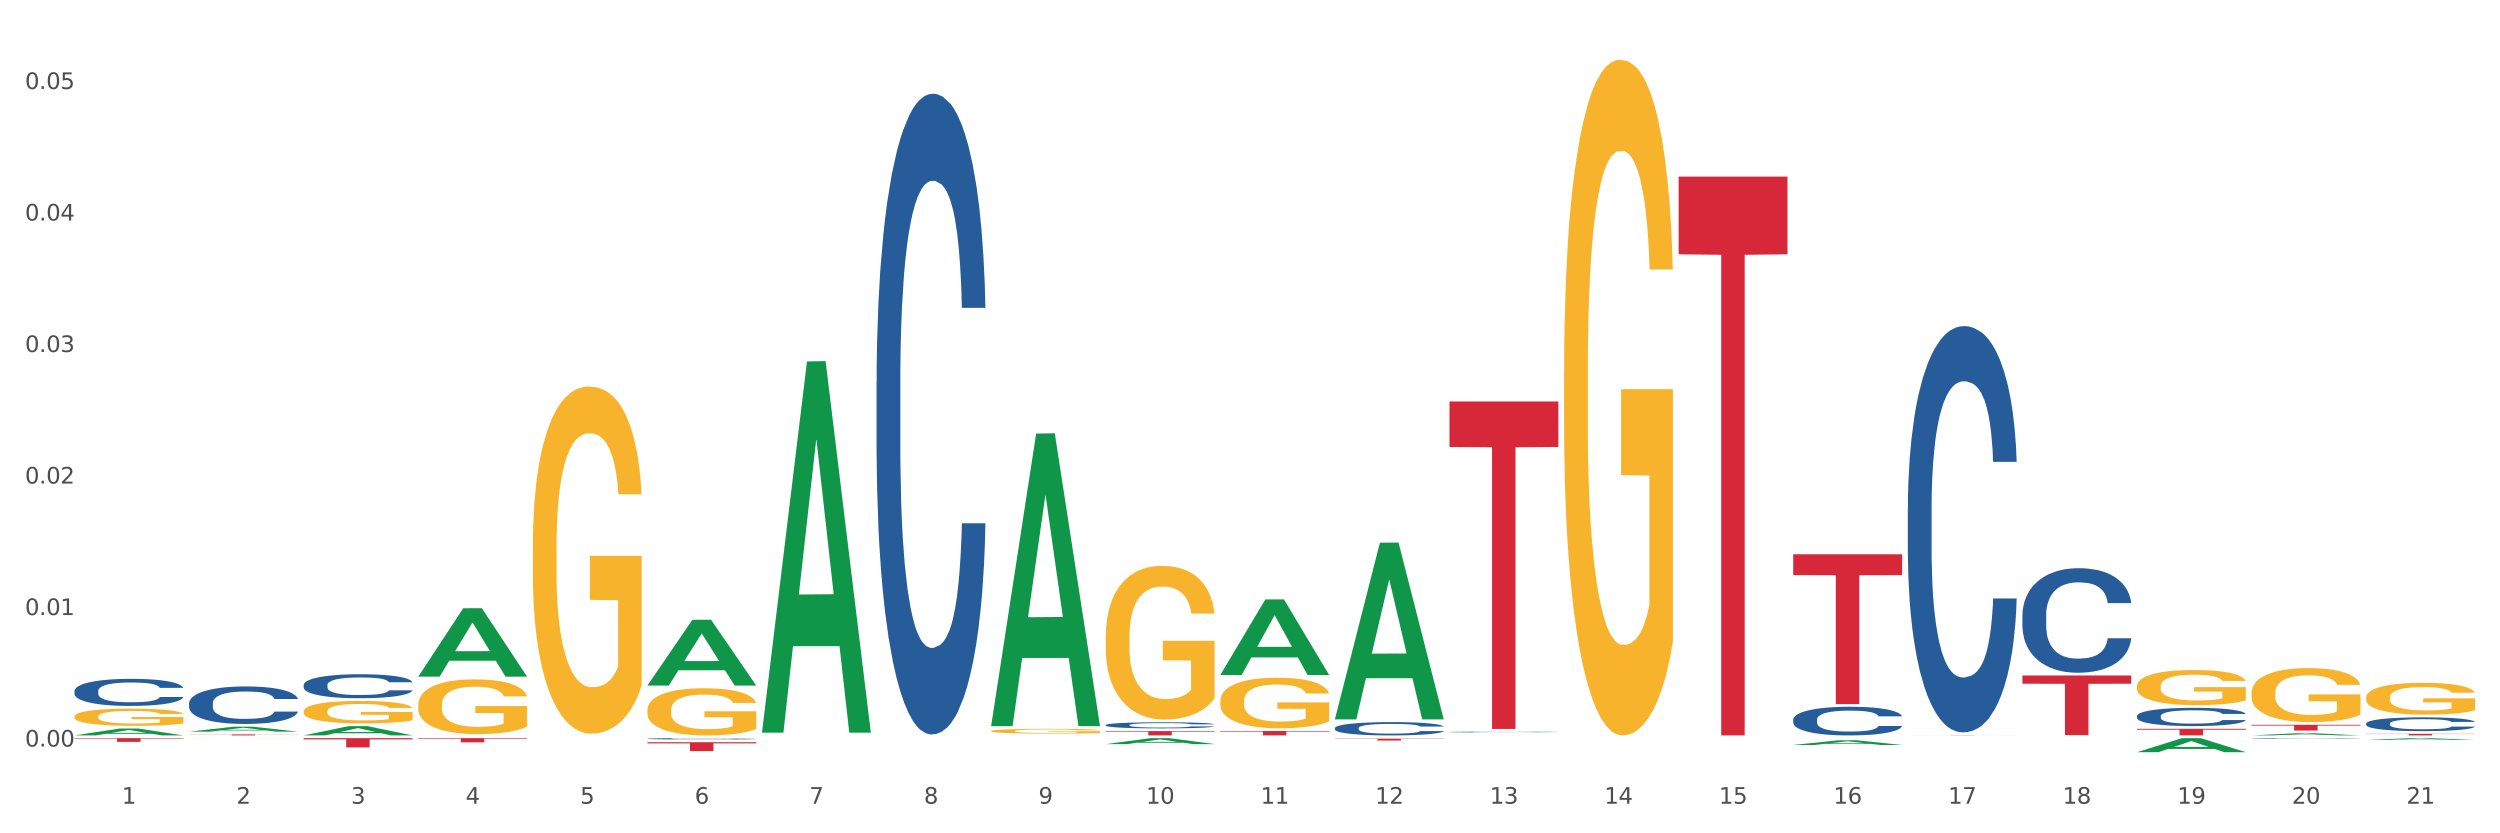 <?xml version="1.0" encoding="utf-8" standalone="no"?>
<!DOCTYPE svg PUBLIC "-//W3C//DTD SVG 1.1//EN"
  "http://www.w3.org/Graphics/SVG/1.1/DTD/svg11.dtd">
<svg xmlns:xlink="http://www.w3.org/1999/xlink" width="1080pt" height="360pt" viewBox="0 0 1080 360" xmlns="http://www.w3.org/2000/svg" version="1.1">
 <rect x="0" y="0" width="1080" height="360" fill="#333333" stroke="none"/>
 <defs>
  <style type="text/css">*{stroke-linejoin: round; stroke-linecap: butt}</style>
 </defs>
 <g id="figure_1">
  <g id="patch_1">
   <path d="M 0 360 
L 1080 360 
L 1080 0 
L 0 0 
z
" style="fill: #ffffff; stroke: #ffffff; stroke-linejoin: miter"/>
  </g>
  <g id="axes_1">
   <g id="matplotlib.axis_1">
    <g id="xtick_1">
     <g id="text_1">
      <!-- 1 -->
      <g style="fill: #4d4d4d" transform="translate(52.633 347.204) scale(0.096 -0.096)">
       <defs>
        <path id="DejaVuSans-31" d="M 794 531 
L 1825 531 
L 1825 4091 
L 703 3866 
L 703 4441 
L 1819 4666 
L 2450 4666 
L 2450 531 
L 3481 531 
L 3481 0 
L 794 0 
L 794 531 
z
" transform="scale(0.016)"/>
       </defs>
       <use xlink:href="#DejaVuSans-31"/>
      </g>
     </g>
    </g>
    <g id="xtick_2">
     <g id="text_2">
      <!-- 2 -->
      <g style="fill: #4d4d4d" transform="translate(102.133 347.204) scale(0.096 -0.096)">
       <defs>
        <path id="DejaVuSans-32" d="M 1228 531 
L 3431 531 
L 3431 0 
L 469 0 
L 469 531 
Q 828 903 1448 1529 
Q 2069 2156 2228 2338 
Q 2531 2678 2651 2914 
Q 2772 3150 2772 3378 
Q 2772 3750 2511 3984 
Q 2250 4219 1831 4219 
Q 1534 4219 1204 4116 
Q 875 4013 500 3803 
L 500 4441 
Q 881 4594 1212 4672 
Q 1544 4750 1819 4750 
Q 2544 4750 2975 4387 
Q 3406 4025 3406 3419 
Q 3406 3131 3298 2873 
Q 3191 2616 2906 2266 
Q 2828 2175 2409 1742 
Q 1991 1309 1228 531 
z
" transform="scale(0.016)"/>
       </defs>
       <use xlink:href="#DejaVuSans-32"/>
      </g>
     </g>
    </g>
    <g id="xtick_3">
     <g id="text_3">
      <!-- 3 -->
      <g style="fill: #4d4d4d" transform="translate(151.633 347.204) scale(0.096 -0.096)">
       <defs>
        <path id="DejaVuSans-33" d="M 2597 2516 
Q 3050 2419 3304 2112 
Q 3559 1806 3559 1356 
Q 3559 666 3084 287 
Q 2609 -91 1734 -91 
Q 1441 -91 1130 -33 
Q 819 25 488 141 
L 488 750 
Q 750 597 1062 519 
Q 1375 441 1716 441 
Q 2309 441 2620 675 
Q 2931 909 2931 1356 
Q 2931 1769 2642 2001 
Q 2353 2234 1838 2234 
L 1294 2234 
L 1294 2753 
L 1863 2753 
Q 2328 2753 2575 2939 
Q 2822 3125 2822 3475 
Q 2822 3834 2567 4026 
Q 2313 4219 1838 4219 
Q 1578 4219 1281 4162 
Q 984 4106 628 3988 
L 628 4550 
Q 988 4650 1302 4700 
Q 1616 4750 1894 4750 
Q 2613 4750 3031 4423 
Q 3450 4097 3450 3541 
Q 3450 3153 3228 2886 
Q 3006 2619 2597 2516 
z
" transform="scale(0.016)"/>
       </defs>
       <use xlink:href="#DejaVuSans-33"/>
      </g>
     </g>
    </g>
    <g id="xtick_4">
     <g id="text_4">
      <!-- 4 -->
      <g style="fill: #4d4d4d" transform="translate(201.133 347.204) scale(0.096 -0.096)">
       <defs>
        <path id="DejaVuSans-34" d="M 2419 4116 
L 825 1625 
L 2419 1625 
L 2419 4116 
z
M 2253 4666 
L 3047 4666 
L 3047 1625 
L 3713 1625 
L 3713 1100 
L 3047 1100 
L 3047 0 
L 2419 0 
L 2419 1100 
L 313 1100 
L 313 1709 
L 2253 4666 
z
" transform="scale(0.016)"/>
       </defs>
       <use xlink:href="#DejaVuSans-34"/>
      </g>
     </g>
    </g>
    <g id="xtick_5">
     <g id="text_5">
      <!-- 5 -->
      <g style="fill: #4d4d4d" transform="translate(250.633 347.204) scale(0.096 -0.096)">
       <defs>
        <path id="DejaVuSans-35" d="M 691 4666 
L 3169 4666 
L 3169 4134 
L 1269 4134 
L 1269 2991 
Q 1406 3038 1543 3061 
Q 1681 3084 1819 3084 
Q 2600 3084 3056 2656 
Q 3513 2228 3513 1497 
Q 3513 744 3044 326 
Q 2575 -91 1722 -91 
Q 1428 -91 1123 -41 
Q 819 9 494 109 
L 494 744 
Q 775 591 1075 516 
Q 1375 441 1709 441 
Q 2250 441 2565 725 
Q 2881 1009 2881 1497 
Q 2881 1984 2565 2268 
Q 2250 2553 1709 2553 
Q 1456 2553 1204 2497 
Q 953 2441 691 2322 
L 691 4666 
z
" transform="scale(0.016)"/>
       </defs>
       <use xlink:href="#DejaVuSans-35"/>
      </g>
     </g>
    </g>
    <g id="xtick_6">
     <g id="text_6">
      <!-- 6 -->
      <g style="fill: #4d4d4d" transform="translate(300.134 347.204) scale(0.096 -0.096)">
       <defs>
        <path id="DejaVuSans-36" d="M 2113 2584 
Q 1688 2584 1439 2293 
Q 1191 2003 1191 1497 
Q 1191 994 1439 701 
Q 1688 409 2113 409 
Q 2538 409 2786 701 
Q 3034 994 3034 1497 
Q 3034 2003 2786 2293 
Q 2538 2584 2113 2584 
z
M 3366 4563 
L 3366 3988 
Q 3128 4100 2886 4159 
Q 2644 4219 2406 4219 
Q 1781 4219 1451 3797 
Q 1122 3375 1075 2522 
Q 1259 2794 1537 2939 
Q 1816 3084 2150 3084 
Q 2853 3084 3261 2657 
Q 3669 2231 3669 1497 
Q 3669 778 3244 343 
Q 2819 -91 2113 -91 
Q 1303 -91 875 529 
Q 447 1150 447 2328 
Q 447 3434 972 4092 
Q 1497 4750 2381 4750 
Q 2619 4750 2861 4703 
Q 3103 4656 3366 4563 
z
" transform="scale(0.016)"/>
       </defs>
       <use xlink:href="#DejaVuSans-36"/>
      </g>
     </g>
    </g>
    <g id="xtick_7">
     <g id="text_7">
      <!-- 7 -->
      <g style="fill: #4d4d4d" transform="translate(349.634 347.204) scale(0.096 -0.096)">
       <defs>
        <path id="DejaVuSans-37" d="M 525 4666 
L 3525 4666 
L 3525 4397 
L 1831 0 
L 1172 0 
L 2766 4134 
L 525 4134 
L 525 4666 
z
" transform="scale(0.016)"/>
       </defs>
       <use xlink:href="#DejaVuSans-37"/>
      </g>
     </g>
    </g>
    <g id="xtick_8">
     <g id="text_8">
      <!-- 8 -->
      <g style="fill: #4d4d4d" transform="translate(399.134 347.204) scale(0.096 -0.096)">
       <defs>
        <path id="DejaVuSans-38" d="M 2034 2216 
Q 1584 2216 1326 1975 
Q 1069 1734 1069 1313 
Q 1069 891 1326 650 
Q 1584 409 2034 409 
Q 2484 409 2743 651 
Q 3003 894 3003 1313 
Q 3003 1734 2745 1975 
Q 2488 2216 2034 2216 
z
M 1403 2484 
Q 997 2584 770 2862 
Q 544 3141 544 3541 
Q 544 4100 942 4425 
Q 1341 4750 2034 4750 
Q 2731 4750 3128 4425 
Q 3525 4100 3525 3541 
Q 3525 3141 3298 2862 
Q 3072 2584 2669 2484 
Q 3125 2378 3379 2068 
Q 3634 1759 3634 1313 
Q 3634 634 3220 271 
Q 2806 -91 2034 -91 
Q 1263 -91 848 271 
Q 434 634 434 1313 
Q 434 1759 690 2068 
Q 947 2378 1403 2484 
z
M 1172 3481 
Q 1172 3119 1398 2916 
Q 1625 2713 2034 2713 
Q 2441 2713 2670 2916 
Q 2900 3119 2900 3481 
Q 2900 3844 2670 4047 
Q 2441 4250 2034 4250 
Q 1625 4250 1398 4047 
Q 1172 3844 1172 3481 
z
" transform="scale(0.016)"/>
       </defs>
       <use xlink:href="#DejaVuSans-38"/>
      </g>
     </g>
    </g>
    <g id="xtick_9">
     <g id="text_9">
      <!-- 9 -->
      <g style="fill: #4d4d4d" transform="translate(448.634 347.204) scale(0.096 -0.096)">
       <defs>
        <path id="DejaVuSans-39" d="M 703 97 
L 703 672 
Q 941 559 1184 500 
Q 1428 441 1663 441 
Q 2288 441 2617 861 
Q 2947 1281 2994 2138 
Q 2813 1869 2534 1725 
Q 2256 1581 1919 1581 
Q 1219 1581 811 2004 
Q 403 2428 403 3163 
Q 403 3881 828 4315 
Q 1253 4750 1959 4750 
Q 2769 4750 3195 4129 
Q 3622 3509 3622 2328 
Q 3622 1225 3098 567 
Q 2575 -91 1691 -91 
Q 1453 -91 1209 -44 
Q 966 3 703 97 
z
M 1959 2075 
Q 2384 2075 2632 2365 
Q 2881 2656 2881 3163 
Q 2881 3666 2632 3958 
Q 2384 4250 1959 4250 
Q 1534 4250 1286 3958 
Q 1038 3666 1038 3163 
Q 1038 2656 1286 2365 
Q 1534 2075 1959 2075 
z
" transform="scale(0.016)"/>
       </defs>
       <use xlink:href="#DejaVuSans-39"/>
      </g>
     </g>
    </g>
    <g id="xtick_10">
     <g id="text_10">
      <!-- 10 -->
      <g style="fill: #4d4d4d" transform="translate(495.079 347.204) scale(0.096 -0.096)">
       <defs>
        <path id="DejaVuSans-30" d="M 2034 4250 
Q 1547 4250 1301 3770 
Q 1056 3291 1056 2328 
Q 1056 1369 1301 889 
Q 1547 409 2034 409 
Q 2525 409 2770 889 
Q 3016 1369 3016 2328 
Q 3016 3291 2770 3770 
Q 2525 4250 2034 4250 
z
M 2034 4750 
Q 2819 4750 3233 4129 
Q 3647 3509 3647 2328 
Q 3647 1150 3233 529 
Q 2819 -91 2034 -91 
Q 1250 -91 836 529 
Q 422 1150 422 2328 
Q 422 3509 836 4129 
Q 1250 4750 2034 4750 
z
" transform="scale(0.016)"/>
       </defs>
       <use xlink:href="#DejaVuSans-31"/>
       <use xlink:href="#DejaVuSans-30" transform="translate(63.623 0)"/>
      </g>
     </g>
    </g>
    <g id="xtick_11">
     <g id="text_11">
      <!-- 11 -->
      <g style="fill: #4d4d4d" transform="translate(544.58 347.204) scale(0.096 -0.096)">
       <use xlink:href="#DejaVuSans-31"/>
       <use xlink:href="#DejaVuSans-31" transform="translate(63.623 0)"/>
      </g>
     </g>
    </g>
    <g id="xtick_12">
     <g id="text_12">
      <!-- 12 -->
      <g style="fill: #4d4d4d" transform="translate(594.08 347.204) scale(0.096 -0.096)">
       <use xlink:href="#DejaVuSans-31"/>
       <use xlink:href="#DejaVuSans-32" transform="translate(63.623 0)"/>
      </g>
     </g>
    </g>
    <g id="xtick_13">
     <g id="text_13">
      <!-- 13 -->
      <g style="fill: #4d4d4d" transform="translate(643.58 347.204) scale(0.096 -0.096)">
       <use xlink:href="#DejaVuSans-31"/>
       <use xlink:href="#DejaVuSans-33" transform="translate(63.623 0)"/>
      </g>
     </g>
    </g>
    <g id="xtick_14">
     <g id="text_14">
      <!-- 14 -->
      <g style="fill: #4d4d4d" transform="translate(693.08 347.204) scale(0.096 -0.096)">
       <use xlink:href="#DejaVuSans-31"/>
       <use xlink:href="#DejaVuSans-34" transform="translate(63.623 0)"/>
      </g>
     </g>
    </g>
    <g id="xtick_15">
     <g id="text_15">
      <!-- 15 -->
      <g style="fill: #4d4d4d" transform="translate(742.58 347.204) scale(0.096 -0.096)">
       <use xlink:href="#DejaVuSans-31"/>
       <use xlink:href="#DejaVuSans-35" transform="translate(63.623 0)"/>
      </g>
     </g>
    </g>
    <g id="xtick_16">
     <g id="text_16">
      <!-- 16 -->
      <g style="fill: #4d4d4d" transform="translate(792.08 347.204) scale(0.096 -0.096)">
       <use xlink:href="#DejaVuSans-31"/>
       <use xlink:href="#DejaVuSans-36" transform="translate(63.623 0)"/>
      </g>
     </g>
    </g>
    <g id="xtick_17">
     <g id="text_17">
      <!-- 17 -->
      <g style="fill: #4d4d4d" transform="translate(841.58 347.204) scale(0.096 -0.096)">
       <use xlink:href="#DejaVuSans-31"/>
       <use xlink:href="#DejaVuSans-37" transform="translate(63.623 0)"/>
      </g>
     </g>
    </g>
    <g id="xtick_18">
     <g id="text_18">
      <!-- 18 -->
      <g style="fill: #4d4d4d" transform="translate(891.08 347.204) scale(0.096 -0.096)">
       <use xlink:href="#DejaVuSans-31"/>
       <use xlink:href="#DejaVuSans-38" transform="translate(63.623 0)"/>
      </g>
     </g>
    </g>
    <g id="xtick_19">
     <g id="text_19">
      <!-- 19 -->
      <g style="fill: #4d4d4d" transform="translate(940.58 347.204) scale(0.096 -0.096)">
       <use xlink:href="#DejaVuSans-31"/>
       <use xlink:href="#DejaVuSans-39" transform="translate(63.623 0)"/>
      </g>
     </g>
    </g>
    <g id="xtick_20">
     <g id="text_20">
      <!-- 20 -->
      <g style="fill: #4d4d4d" transform="translate(990.08 347.204) scale(0.096 -0.096)">
       <use xlink:href="#DejaVuSans-32"/>
       <use xlink:href="#DejaVuSans-30" transform="translate(63.623 0)"/>
      </g>
     </g>
    </g>
    <g id="xtick_21">
     <g id="text_21">
      <!-- 21 -->
      <g style="fill: #4d4d4d" transform="translate(1039.58 347.204) scale(0.096 -0.096)">
       <use xlink:href="#DejaVuSans-32"/>
       <use xlink:href="#DejaVuSans-31" transform="translate(63.623 0)"/>
      </g>
     </g>
    </g>
    <g id="xtick_22"/>
    <g id="xtick_23"/>
    <g id="xtick_24"/>
    <g id="xtick_25"/>
    <g id="xtick_26"/>
    <g id="xtick_27"/>
    <g id="xtick_28"/>
    <g id="xtick_29"/>
    <g id="xtick_30"/>
    <g id="xtick_31"/>
    <g id="xtick_32"/>
    <g id="xtick_33"/>
    <g id="xtick_34"/>
    <g id="xtick_35"/>
    <g id="xtick_36"/>
    <g id="xtick_37"/>
    <g id="xtick_38"/>
    <g id="xtick_39"/>
    <g id="xtick_40"/>
    <g id="xtick_41"/>
   </g>
   <g id="matplotlib.axis_2">
    <g id="ytick_1">
     <g id="text_22">
      <!-- 0.00 -->
      <g style="fill: #4d4d4d" transform="translate(10.8 322.521) scale(0.096 -0.096)">
       <defs>
        <path id="DejaVuSans-2e" d="M 684 794 
L 1344 794 
L 1344 0 
L 684 0 
L 684 794 
z
" transform="scale(0.016)"/>
       </defs>
       <use xlink:href="#DejaVuSans-30"/>
       <use xlink:href="#DejaVuSans-2e" transform="translate(63.623 0)"/>
       <use xlink:href="#DejaVuSans-30" transform="translate(95.41 0)"/>
       <use xlink:href="#DejaVuSans-30" transform="translate(159.033 0)"/>
      </g>
     </g>
    </g>
    <g id="ytick_2">
     <g id="text_23">
      <!-- 0.01 -->
      <g style="fill: #4d4d4d" transform="translate(10.8 265.708) scale(0.096 -0.096)">
       <use xlink:href="#DejaVuSans-30"/>
       <use xlink:href="#DejaVuSans-2e" transform="translate(63.623 0)"/>
       <use xlink:href="#DejaVuSans-30" transform="translate(95.41 0)"/>
       <use xlink:href="#DejaVuSans-31" transform="translate(159.033 0)"/>
      </g>
     </g>
    </g>
    <g id="ytick_3">
     <g id="text_24">
      <!-- 0.02 -->
      <g style="fill: #4d4d4d" transform="translate(10.8 208.895) scale(0.096 -0.096)">
       <use xlink:href="#DejaVuSans-30"/>
       <use xlink:href="#DejaVuSans-2e" transform="translate(63.623 0)"/>
       <use xlink:href="#DejaVuSans-30" transform="translate(95.41 0)"/>
       <use xlink:href="#DejaVuSans-32" transform="translate(159.033 0)"/>
      </g>
     </g>
    </g>
    <g id="ytick_4">
     <g id="text_25">
      <!-- 0.03 -->
      <g style="fill: #4d4d4d" transform="translate(10.8 152.082) scale(0.096 -0.096)">
       <use xlink:href="#DejaVuSans-30"/>
       <use xlink:href="#DejaVuSans-2e" transform="translate(63.623 0)"/>
       <use xlink:href="#DejaVuSans-30" transform="translate(95.41 0)"/>
       <use xlink:href="#DejaVuSans-33" transform="translate(159.033 0)"/>
      </g>
     </g>
    </g>
    <g id="ytick_5">
     <g id="text_26">
      <!-- 0.04 -->
      <g style="fill: #4d4d4d" transform="translate(10.8 95.269) scale(0.096 -0.096)">
       <use xlink:href="#DejaVuSans-30"/>
       <use xlink:href="#DejaVuSans-2e" transform="translate(63.623 0)"/>
       <use xlink:href="#DejaVuSans-30" transform="translate(95.41 0)"/>
       <use xlink:href="#DejaVuSans-34" transform="translate(159.033 0)"/>
      </g>
     </g>
    </g>
    <g id="ytick_6">
     <g id="text_27">
      <!-- 0.05 -->
      <g style="fill: #4d4d4d" transform="translate(10.8 38.456) scale(0.096 -0.096)">
       <use xlink:href="#DejaVuSans-30"/>
       <use xlink:href="#DejaVuSans-2e" transform="translate(63.623 0)"/>
       <use xlink:href="#DejaVuSans-30" transform="translate(95.41 0)"/>
       <use xlink:href="#DejaVuSans-35" transform="translate(159.033 0)"/>
      </g>
     </g>
    </g>
    <g id="ytick_7"/>
    <g id="ytick_8"/>
    <g id="ytick_9"/>
    <g id="ytick_10"/>
    <g id="ytick_11"/>
   </g>
   <g id="PolyCollection_1">
    <path d="M 32.175 317.696 
L 32.223 317.693 
L 51.615 314.723 
L 59.663 314.72 
L 79.2 317.701 
L 69.892 317.701 
L 65.674 317.007 
L 45.652 317.007 
L 45.507 317.018 
L 41.435 317.701 
L 32.175 317.701 
L 32.175 317.696 
L 48.173 316.593 
L 63.153 316.59 
L 55.736 315.356 
L 55.639 315.35 
L 55.542 315.358 
L 48.125 316.59 
L 48.173 316.593 
L 32.175 317.696 
z
" clip-path="url(#p80705b5055)" style="fill: #109648"/>
    <path d="M 626.175 316.225 
L 626.231 316.225 
L 626.231 316.216 
L 626.397 316.204 
L 627.009 316.183 
L 627.787 316.166 
L 629.121 316.147 
L 629.844 316.139 
L 630.789 316.13 
L 632.734 316.115 
L 634.957 316.103 
L 636.514 316.096 
L 637.681 316.092 
L 640.294 316.084 
L 641.794 316.081 
L 643.351 316.078 
L 644.685 316.076 
L 646.908 316.074 
L 648.687 316.073 
L 650.744 316.073 
L 652.467 316.073 
L 654.746 316.074 
L 658.081 316.078 
L 659.359 316.08 
L 661.082 316.084 
L 662.861 316.089 
L 664.306 316.094 
L 665.974 316.101 
L 667.697 316.11 
L 669.365 316.122 
L 670.532 316.133 
L 671.477 316.144 
L 672.311 316.158 
L 672.922 316.173 
L 673.2 316.186 
L 663.028 316.186 
L 662.75 316.175 
L 662.194 316.162 
L 661.638 316.154 
L 661.027 316.147 
L 660.082 316.139 
L 659.248 316.134 
L 657.859 316.128 
L 656.58 316.125 
L 655.524 316.123 
L 654.245 316.121 
L 651.522 316.119 
L 649.576 316.119 
L 648.353 316.119 
L 646.853 316.121 
L 645.574 316.123 
L 644.073 316.127 
L 642.906 316.131 
L 641.739 316.136 
L 641.072 316.14 
L 640.071 316.147 
L 639.404 316.152 
L 638.515 316.162 
L 638.015 316.169 
L 637.125 316.186 
L 636.736 316.199 
L 636.569 316.208 
L 636.458 316.218 
L 636.458 316.267 
L 636.792 316.288 
L 637.07 316.297 
L 637.514 316.308 
L 638.348 316.322 
L 639.571 316.335 
L 640.849 316.345 
L 641.906 316.35 
L 642.906 316.355 
L 643.907 316.358 
L 645.13 316.361 
L 646.13 316.363 
L 647.631 316.365 
L 649.41 316.366 
L 650.799 316.366 
L 653.634 316.364 
L 654.913 316.363 
L 656.135 316.361 
L 657.469 316.357 
L 658.526 316.353 
L 659.137 316.351 
L 660.138 316.345 
L 660.916 316.339 
L 661.583 316.332 
L 662.027 316.325 
L 662.528 316.316 
L 662.917 316.306 
L 663.028 316.3 
L 673.2 316.3 
L 672.978 316.311 
L 672.589 316.322 
L 671.81 316.336 
L 671.199 316.345 
L 670.254 316.355 
L 669.253 316.364 
L 667.864 316.373 
L 666.585 316.38 
L 665.251 316.387 
L 663.806 316.392 
L 661.194 316.4 
L 660.249 316.402 
L 658.248 316.406 
L 656.691 316.408 
L 654.412 316.41 
L 652.078 316.411 
L 649.632 316.412 
L 647.464 316.411 
L 645.074 316.409 
L 643.573 316.407 
L 641.906 316.405 
L 639.96 316.4 
L 638.126 316.395 
L 636.403 316.389 
L 634.791 316.382 
L 633.29 316.374 
L 631.344 316.36 
L 629.899 316.347 
L 628.843 316.335 
L 628.12 316.325 
L 627.398 316.312 
L 627.009 316.303 
L 626.397 316.281 
L 626.175 316.261 
L 626.175 316.225 
z
" clip-path="url(#p80705b5055)" style="fill: #255c99"/>
    <path d="M 576.675 314.537 
L 576.731 314.532 
L 576.731 314.385 
L 576.897 314.185 
L 577.509 313.818 
L 578.287 313.54 
L 579.621 313.215 
L 580.344 313.078 
L 581.289 312.926 
L 583.234 312.68 
L 585.457 312.47 
L 587.014 312.354 
L 588.181 312.281 
L 590.794 312.15 
L 592.294 312.092 
L 593.851 312.045 
L 595.185 312.013 
L 597.408 311.976 
L 599.187 311.961 
L 601.244 311.955 
L 602.967 311.961 
L 605.246 311.982 
L 608.581 312.045 
L 609.859 312.081 
L 611.582 312.144 
L 613.361 312.228 
L 614.806 312.312 
L 616.474 312.433 
L 618.197 312.59 
L 619.865 312.79 
L 621.032 312.973 
L 621.977 313.168 
L 622.811 313.404 
L 623.422 313.661 
L 623.7 313.876 
L 613.528 313.876 
L 613.25 313.682 
L 612.694 313.472 
L 612.138 313.33 
L 611.527 313.215 
L 610.582 313.084 
L 609.748 313 
L 608.359 312.9 
L 607.08 312.837 
L 606.024 312.8 
L 604.745 312.769 
L 602.022 312.737 
L 600.076 312.737 
L 598.853 312.748 
L 597.353 312.774 
L 596.074 312.811 
L 594.573 312.874 
L 593.406 312.942 
L 592.239 313.031 
L 591.572 313.094 
L 590.571 313.209 
L 589.904 313.304 
L 589.015 313.467 
L 588.515 313.582 
L 587.625 313.881 
L 587.236 314.102 
L 587.069 314.254 
L 586.958 314.422 
L 586.958 315.24 
L 587.292 315.607 
L 587.57 315.765 
L 588.014 315.943 
L 588.848 316.174 
L 590.071 316.4 
L 591.349 316.562 
L 592.406 316.662 
L 593.406 316.736 
L 594.407 316.793 
L 595.63 316.846 
L 596.63 316.877 
L 598.131 316.909 
L 599.91 316.925 
L 601.299 316.925 
L 604.134 316.898 
L 605.413 316.872 
L 606.635 316.835 
L 607.969 316.778 
L 609.026 316.715 
L 609.637 316.667 
L 610.638 316.568 
L 611.416 316.463 
L 612.083 316.342 
L 612.527 316.237 
L 613.028 316.08 
L 613.417 315.901 
L 613.528 315.807 
L 623.7 315.807 
L 623.478 315.996 
L 623.089 316.179 
L 622.31 316.426 
L 621.699 316.568 
L 620.754 316.741 
L 619.753 316.888 
L 618.364 317.05 
L 617.085 317.171 
L 615.751 317.276 
L 614.306 317.371 
L 611.694 317.502 
L 610.749 317.538 
L 608.748 317.601 
L 607.191 317.638 
L 604.912 317.675 
L 602.578 317.696 
L 600.132 317.701 
L 597.964 317.691 
L 595.574 317.659 
L 594.073 317.628 
L 592.406 317.58 
L 590.46 317.507 
L 588.626 317.418 
L 586.903 317.313 
L 585.291 317.192 
L 583.79 317.056 
L 581.844 316.83 
L 580.399 316.61 
L 579.343 316.405 
L 578.62 316.232 
L 577.898 316.012 
L 577.509 315.859 
L 576.897 315.492 
L 576.675 315.151 
L 576.675 314.537 
z
" clip-path="url(#p80705b5055)" style="fill: #255c99"/>
    <path d="M 477.675 313.208 
L 477.731 313.206 
L 477.731 313.138 
L 477.897 313.047 
L 478.509 312.879 
L 479.287 312.751 
L 480.621 312.602 
L 481.344 312.54 
L 482.289 312.47 
L 484.234 312.357 
L 486.457 312.261 
L 488.014 312.208 
L 489.181 312.175 
L 491.794 312.115 
L 493.294 312.088 
L 494.851 312.067 
L 496.185 312.052 
L 498.408 312.035 
L 500.187 312.028 
L 502.244 312.026 
L 503.967 312.028 
L 506.246 312.038 
L 509.581 312.067 
L 510.859 312.083 
L 512.582 312.112 
L 514.361 312.151 
L 515.806 312.189 
L 517.474 312.244 
L 519.197 312.317 
L 520.865 312.408 
L 522.032 312.492 
L 522.977 312.581 
L 523.811 312.689 
L 524.422 312.807 
L 524.7 312.905 
L 514.528 312.905 
L 514.25 312.816 
L 513.694 312.72 
L 513.138 312.655 
L 512.527 312.602 
L 511.582 312.542 
L 510.748 312.504 
L 509.359 312.458 
L 508.08 312.429 
L 507.024 312.413 
L 505.745 312.398 
L 503.022 312.384 
L 501.076 312.384 
L 499.853 312.389 
L 498.353 312.401 
L 497.074 312.417 
L 495.573 312.446 
L 494.406 312.478 
L 493.239 312.518 
L 492.572 312.547 
L 491.571 312.6 
L 490.904 312.643 
L 490.015 312.718 
L 489.515 312.771 
L 488.625 312.908 
L 488.236 313.009 
L 488.069 313.078 
L 487.958 313.155 
L 487.958 313.53 
L 488.292 313.698 
L 488.57 313.77 
L 489.014 313.852 
L 489.848 313.958 
L 491.071 314.061 
L 492.349 314.136 
L 493.406 314.181 
L 494.406 314.215 
L 495.407 314.241 
L 496.63 314.265 
L 497.63 314.28 
L 499.131 314.294 
L 500.91 314.301 
L 502.299 314.301 
L 505.134 314.289 
L 506.413 314.277 
L 507.635 314.261 
L 508.969 314.234 
L 510.026 314.205 
L 510.637 314.184 
L 511.637 314.138 
L 512.416 314.09 
L 513.083 314.035 
L 513.527 313.987 
L 514.028 313.914 
L 514.417 313.833 
L 514.528 313.79 
L 524.7 313.79 
L 524.478 313.876 
L 524.089 313.96 
L 523.31 314.073 
L 522.699 314.138 
L 521.754 314.217 
L 520.753 314.285 
L 519.364 314.359 
L 518.085 314.414 
L 516.751 314.462 
L 515.306 314.506 
L 512.694 314.566 
L 511.749 314.583 
L 509.748 314.611 
L 508.191 314.628 
L 505.912 314.645 
L 503.578 314.655 
L 501.132 314.657 
L 498.964 314.652 
L 496.574 314.638 
L 495.073 314.623 
L 493.406 314.602 
L 491.46 314.568 
L 489.626 314.527 
L 487.903 314.479 
L 486.291 314.424 
L 484.79 314.361 
L 482.844 314.258 
L 481.399 314.157 
L 480.343 314.063 
L 479.62 313.984 
L 478.898 313.883 
L 478.509 313.814 
L 477.897 313.645 
L 477.675 313.489 
L 477.675 313.208 
z
" clip-path="url(#p80705b5055)" style="fill: #255c99"/>
    <path d="M 378.675 164.86 
L 378.731 164.607 
L 378.731 157.529 
L 378.897 147.922 
L 379.509 130.227 
L 380.287 116.828 
L 381.621 101.155 
L 382.344 94.582 
L 383.289 87.251 
L 385.234 75.37 
L 387.457 65.258 
L 389.014 59.696 
L 390.181 56.157 
L 392.794 49.837 
L 394.294 47.056 
L 395.851 44.781 
L 397.185 43.264 
L 399.408 41.495 
L 401.187 40.736 
L 403.244 40.484 
L 404.967 40.736 
L 407.246 41.748 
L 410.581 44.781 
L 411.859 46.551 
L 413.582 49.584 
L 415.361 53.629 
L 416.806 57.674 
L 418.474 63.488 
L 420.197 71.072 
L 421.865 80.678 
L 423.032 89.526 
L 423.977 98.88 
L 424.811 110.256 
L 425.422 122.643 
L 425.7 133.007 
L 415.528 133.007 
L 415.25 123.654 
L 414.694 113.542 
L 414.138 106.717 
L 413.527 101.155 
L 412.582 94.835 
L 411.748 90.79 
L 410.359 85.987 
L 409.08 82.954 
L 408.024 81.184 
L 406.745 79.667 
L 404.022 78.15 
L 402.076 78.15 
L 400.853 78.656 
L 399.353 79.92 
L 398.074 81.69 
L 396.573 84.723 
L 395.406 88.01 
L 394.239 92.307 
L 393.572 95.341 
L 392.571 100.902 
L 391.904 105.453 
L 391.015 113.289 
L 390.515 118.851 
L 389.625 133.26 
L 389.236 143.878 
L 389.069 151.209 
L 388.958 159.298 
L 388.958 198.735 
L 389.292 216.43 
L 389.57 224.014 
L 390.014 232.61 
L 390.848 243.733 
L 392.071 254.603 
L 393.349 262.44 
L 394.406 267.243 
L 395.406 270.782 
L 396.407 273.563 
L 397.63 276.091 
L 398.63 277.607 
L 400.131 279.124 
L 401.91 279.883 
L 403.299 279.883 
L 406.134 278.619 
L 407.413 277.355 
L 408.635 275.585 
L 409.969 272.804 
L 411.026 269.771 
L 411.637 267.496 
L 412.637 262.692 
L 413.416 257.636 
L 414.083 251.822 
L 414.527 246.766 
L 415.028 239.182 
L 415.417 230.587 
L 415.528 226.037 
L 425.7 226.037 
L 425.478 235.137 
L 425.089 243.985 
L 424.31 255.867 
L 423.699 262.692 
L 422.754 271.035 
L 421.753 278.113 
L 420.364 285.95 
L 419.085 291.764 
L 417.751 296.82 
L 416.306 301.37 
L 413.694 307.69 
L 412.749 309.46 
L 410.748 312.493 
L 409.191 314.263 
L 406.912 316.033 
L 404.578 317.044 
L 402.132 317.297 
L 399.964 316.791 
L 397.574 315.274 
L 396.073 313.757 
L 394.406 311.482 
L 392.46 307.943 
L 390.626 303.646 
L 388.903 298.59 
L 387.291 292.775 
L 385.79 286.203 
L 383.844 275.332 
L 382.399 264.715 
L 381.343 254.856 
L 380.62 246.513 
L 379.898 235.896 
L 379.509 228.565 
L 378.897 210.869 
L 378.675 194.437 
L 378.675 164.86 
z
" clip-path="url(#p80705b5055)" style="fill: #255c99"/>
    <path d="M 279.675 319.134 
L 279.731 319.133 
L 279.731 319.118 
L 279.897 319.098 
L 280.509 319.061 
L 281.287 319.033 
L 282.621 319.001 
L 283.344 318.987 
L 284.289 318.971 
L 286.234 318.947 
L 288.457 318.925 
L 290.014 318.914 
L 291.181 318.906 
L 293.794 318.893 
L 295.294 318.887 
L 296.851 318.883 
L 298.185 318.879 
L 300.408 318.876 
L 302.187 318.874 
L 304.244 318.874 
L 305.967 318.874 
L 308.246 318.876 
L 311.581 318.883 
L 312.859 318.886 
L 314.582 318.893 
L 316.361 318.901 
L 317.806 318.91 
L 319.474 318.922 
L 321.197 318.938 
L 322.865 318.958 
L 324.032 318.976 
L 324.977 318.996 
L 325.811 319.02 
L 326.422 319.045 
L 326.7 319.067 
L 316.528 319.067 
L 316.25 319.048 
L 315.694 319.026 
L 315.138 319.012 
L 314.527 319.001 
L 313.582 318.987 
L 312.748 318.979 
L 311.359 318.969 
L 310.08 318.962 
L 309.024 318.959 
L 307.745 318.956 
L 305.022 318.952 
L 303.076 318.952 
L 301.853 318.953 
L 300.353 318.956 
L 299.074 318.96 
L 297.573 318.966 
L 296.406 318.973 
L 295.239 318.982 
L 294.572 318.988 
L 293.571 319 
L 292.904 319.01 
L 292.015 319.026 
L 291.515 319.038 
L 290.625 319.068 
L 290.236 319.09 
L 290.069 319.105 
L 289.958 319.122 
L 289.958 319.205 
L 290.292 319.242 
L 290.57 319.258 
L 291.014 319.276 
L 291.848 319.299 
L 293.071 319.322 
L 294.349 319.338 
L 295.406 319.348 
L 296.406 319.355 
L 297.407 319.361 
L 298.63 319.367 
L 299.63 319.37 
L 301.131 319.373 
L 302.91 319.375 
L 304.299 319.375 
L 307.134 319.372 
L 308.413 319.369 
L 309.635 319.366 
L 310.969 319.36 
L 312.026 319.353 
L 312.637 319.349 
L 313.637 319.339 
L 314.416 319.328 
L 315.083 319.316 
L 315.527 319.305 
L 316.028 319.289 
L 316.417 319.271 
L 316.528 319.262 
L 326.7 319.262 
L 326.478 319.281 
L 326.089 319.299 
L 325.31 319.324 
L 324.699 319.339 
L 323.754 319.356 
L 322.753 319.371 
L 321.364 319.387 
L 320.085 319.399 
L 318.751 319.41 
L 317.306 319.419 
L 314.694 319.433 
L 313.749 319.436 
L 311.748 319.443 
L 310.191 319.446 
L 307.912 319.45 
L 305.578 319.452 
L 303.132 319.453 
L 300.964 319.452 
L 298.574 319.449 
L 297.073 319.445 
L 295.406 319.441 
L 293.46 319.433 
L 291.626 319.424 
L 289.903 319.414 
L 288.291 319.401 
L 286.79 319.388 
L 284.844 319.365 
L 283.399 319.343 
L 282.343 319.322 
L 281.62 319.305 
L 280.898 319.282 
L 280.509 319.267 
L 279.897 319.23 
L 279.675 319.196 
L 279.675 319.134 
z
" clip-path="url(#p80705b5055)" style="fill: #255c99"/>
    <path d="M 131.175 295.925 
L 131.231 295.916 
L 131.231 295.651 
L 131.397 295.291 
L 132.009 294.629 
L 132.787 294.127 
L 134.121 293.54 
L 134.844 293.294 
L 135.789 293.02 
L 137.734 292.575 
L 139.957 292.196 
L 141.514 291.988 
L 142.681 291.856 
L 145.294 291.619 
L 146.794 291.515 
L 148.351 291.43 
L 149.685 291.373 
L 151.908 291.307 
L 153.687 291.278 
L 155.744 291.269 
L 157.467 291.278 
L 159.746 291.316 
L 163.081 291.43 
L 164.359 291.496 
L 166.082 291.61 
L 167.861 291.761 
L 169.306 291.912 
L 170.974 292.13 
L 172.697 292.414 
L 174.365 292.774 
L 175.532 293.105 
L 176.477 293.455 
L 177.311 293.881 
L 177.922 294.345 
L 178.2 294.733 
L 168.028 294.733 
L 167.75 294.383 
L 167.194 294.004 
L 166.638 293.748 
L 166.027 293.54 
L 165.082 293.304 
L 164.248 293.152 
L 162.859 292.972 
L 161.58 292.859 
L 160.524 292.793 
L 159.245 292.736 
L 156.522 292.679 
L 154.576 292.679 
L 153.353 292.698 
L 151.853 292.745 
L 150.574 292.811 
L 149.073 292.925 
L 147.906 293.048 
L 146.739 293.209 
L 146.072 293.323 
L 145.071 293.531 
L 144.404 293.701 
L 143.515 293.995 
L 143.015 294.203 
L 142.125 294.742 
L 141.736 295.14 
L 141.569 295.414 
L 141.458 295.717 
L 141.458 297.193 
L 141.792 297.856 
L 142.07 298.14 
L 142.514 298.462 
L 143.348 298.878 
L 144.571 299.285 
L 145.849 299.578 
L 146.906 299.758 
L 147.906 299.891 
L 148.907 299.995 
L 150.13 300.089 
L 151.13 300.146 
L 152.631 300.203 
L 154.41 300.231 
L 155.799 300.231 
L 158.634 300.184 
L 159.912 300.137 
L 161.135 300.071 
L 162.469 299.966 
L 163.526 299.853 
L 164.137 299.768 
L 165.137 299.588 
L 165.916 299.399 
L 166.583 299.181 
L 167.027 298.992 
L 167.528 298.708 
L 167.917 298.386 
L 168.028 298.216 
L 178.2 298.216 
L 177.978 298.556 
L 177.589 298.888 
L 176.81 299.332 
L 176.199 299.588 
L 175.254 299.9 
L 174.253 300.165 
L 172.864 300.459 
L 171.585 300.676 
L 170.251 300.866 
L 168.806 301.036 
L 166.194 301.273 
L 165.249 301.339 
L 163.248 301.452 
L 161.691 301.519 
L 159.412 301.585 
L 157.078 301.623 
L 154.632 301.632 
L 152.464 301.613 
L 150.074 301.556 
L 148.573 301.5 
L 146.906 301.414 
L 144.96 301.282 
L 143.126 301.121 
L 141.403 300.932 
L 139.791 300.714 
L 138.29 300.468 
L 136.344 300.061 
L 134.899 299.664 
L 133.843 299.294 
L 133.12 298.982 
L 132.398 298.585 
L 132.009 298.31 
L 131.397 297.648 
L 131.175 297.033 
L 131.175 295.925 
z
" clip-path="url(#p80705b5055)" style="fill: #255c99"/>
    <path d="M 81.675 303.821 
L 81.731 303.807 
L 81.731 303.393 
L 81.897 302.83 
L 82.509 301.795 
L 83.287 301.011 
L 84.621 300.094 
L 85.344 299.71 
L 86.289 299.281 
L 88.234 298.586 
L 90.457 297.994 
L 92.014 297.669 
L 93.181 297.462 
L 95.794 297.092 
L 97.294 296.929 
L 98.851 296.796 
L 100.185 296.707 
L 102.408 296.604 
L 104.187 296.559 
L 106.244 296.545 
L 107.967 296.559 
L 110.246 296.618 
L 113.581 296.796 
L 114.859 296.9 
L 116.582 297.077 
L 118.361 297.314 
L 119.806 297.55 
L 121.474 297.89 
L 123.197 298.334 
L 124.865 298.896 
L 126.032 299.414 
L 126.977 299.961 
L 127.811 300.627 
L 128.422 301.351 
L 128.7 301.958 
L 118.528 301.958 
L 118.25 301.411 
L 117.694 300.819 
L 117.138 300.42 
L 116.527 300.094 
L 115.582 299.724 
L 114.748 299.488 
L 113.359 299.207 
L 112.08 299.029 
L 111.024 298.926 
L 109.745 298.837 
L 107.022 298.748 
L 105.076 298.748 
L 103.853 298.778 
L 102.353 298.852 
L 101.074 298.955 
L 99.573 299.133 
L 98.406 299.325 
L 97.239 299.577 
L 96.572 299.754 
L 95.571 300.079 
L 94.904 300.346 
L 94.015 300.804 
L 93.515 301.13 
L 92.625 301.973 
L 92.236 302.594 
L 92.069 303.023 
L 91.958 303.496 
L 91.958 305.803 
L 92.292 306.839 
L 92.57 307.282 
L 93.014 307.785 
L 93.848 308.436 
L 95.071 309.072 
L 96.349 309.531 
L 97.406 309.812 
L 98.406 310.019 
L 99.407 310.181 
L 100.63 310.329 
L 101.63 310.418 
L 103.131 310.507 
L 104.91 310.551 
L 106.299 310.551 
L 109.134 310.477 
L 110.412 310.403 
L 111.635 310.3 
L 112.969 310.137 
L 114.026 309.96 
L 114.637 309.826 
L 115.638 309.545 
L 116.416 309.25 
L 117.083 308.909 
L 117.527 308.614 
L 118.028 308.17 
L 118.417 307.667 
L 118.528 307.401 
L 128.7 307.401 
L 128.478 307.933 
L 128.089 308.451 
L 127.31 309.146 
L 126.699 309.545 
L 125.754 310.033 
L 124.753 310.448 
L 123.364 310.906 
L 122.085 311.246 
L 120.751 311.542 
L 119.306 311.808 
L 116.694 312.178 
L 115.749 312.282 
L 113.748 312.459 
L 112.191 312.563 
L 109.912 312.666 
L 107.578 312.725 
L 105.132 312.74 
L 102.964 312.711 
L 100.574 312.622 
L 99.073 312.533 
L 97.406 312.4 
L 95.46 312.193 
L 93.626 311.941 
L 91.903 311.646 
L 90.291 311.305 
L 88.79 310.921 
L 86.844 310.285 
L 85.399 309.664 
L 84.343 309.087 
L 83.62 308.599 
L 82.898 307.978 
L 82.509 307.549 
L 81.897 306.513 
L 81.675 305.552 
L 81.675 303.821 
z
" clip-path="url(#p80705b5055)" style="fill: #255c99"/>
    <path d="M 32.175 298.515 
L 32.231 298.504 
L 32.231 298.205 
L 32.397 297.799 
L 33.009 297.051 
L 33.787 296.485 
L 35.121 295.823 
L 35.844 295.545 
L 36.789 295.235 
L 38.734 294.733 
L 40.957 294.306 
L 42.514 294.071 
L 43.681 293.921 
L 46.294 293.654 
L 47.794 293.536 
L 49.351 293.44 
L 50.685 293.376 
L 52.908 293.301 
L 54.687 293.269 
L 56.744 293.259 
L 58.467 293.269 
L 60.746 293.312 
L 64.081 293.44 
L 65.359 293.515 
L 67.082 293.643 
L 68.861 293.814 
L 70.306 293.985 
L 71.974 294.231 
L 73.697 294.551 
L 75.365 294.957 
L 76.532 295.331 
L 77.477 295.726 
L 78.311 296.207 
L 78.922 296.731 
L 79.2 297.169 
L 69.028 297.169 
L 68.75 296.773 
L 68.194 296.346 
L 67.638 296.058 
L 67.027 295.823 
L 66.082 295.555 
L 65.248 295.385 
L 63.859 295.182 
L 62.58 295.053 
L 61.524 294.979 
L 60.245 294.915 
L 57.522 294.85 
L 55.576 294.85 
L 54.353 294.872 
L 52.853 294.925 
L 51.574 295 
L 50.073 295.128 
L 48.906 295.267 
L 47.739 295.449 
L 47.072 295.577 
L 46.071 295.812 
L 45.404 296.004 
L 44.515 296.335 
L 44.015 296.57 
L 43.125 297.179 
L 42.736 297.628 
L 42.569 297.938 
L 42.458 298.28 
L 42.458 299.946 
L 42.792 300.694 
L 43.07 301.014 
L 43.514 301.377 
L 44.348 301.848 
L 45.571 302.307 
L 46.849 302.638 
L 47.906 302.841 
L 48.906 302.991 
L 49.907 303.108 
L 51.13 303.215 
L 52.13 303.279 
L 53.631 303.343 
L 55.41 303.375 
L 56.799 303.375 
L 59.634 303.322 
L 60.913 303.268 
L 62.135 303.194 
L 63.469 303.076 
L 64.526 302.948 
L 65.137 302.852 
L 66.138 302.649 
L 66.916 302.435 
L 67.583 302.189 
L 68.027 301.976 
L 68.528 301.655 
L 68.917 301.292 
L 69.028 301.1 
L 79.2 301.1 
L 78.978 301.484 
L 78.589 301.858 
L 77.81 302.36 
L 77.199 302.649 
L 76.254 303.001 
L 75.253 303.3 
L 73.864 303.631 
L 72.585 303.877 
L 71.251 304.091 
L 69.806 304.283 
L 67.194 304.55 
L 66.249 304.625 
L 64.248 304.753 
L 62.691 304.828 
L 60.412 304.903 
L 58.078 304.945 
L 55.632 304.956 
L 53.464 304.935 
L 51.074 304.871 
L 49.573 304.807 
L 47.906 304.71 
L 45.96 304.561 
L 44.126 304.379 
L 42.403 304.166 
L 40.791 303.92 
L 39.29 303.642 
L 37.344 303.183 
L 35.899 302.734 
L 34.843 302.318 
L 34.12 301.965 
L 33.398 301.516 
L 33.009 301.207 
L 32.397 300.459 
L 32.175 299.764 
L 32.175 298.515 
z
" clip-path="url(#p80705b5055)" style="fill: #255c99"/>
    <path d="M 774.675 310.882 
L 774.731 310.871 
L 774.731 310.554 
L 774.897 310.124 
L 775.509 309.333 
L 776.287 308.733 
L 777.621 308.032 
L 778.344 307.738 
L 779.289 307.41 
L 781.234 306.879 
L 783.457 306.427 
L 785.014 306.178 
L 786.181 306.019 
L 788.794 305.737 
L 790.294 305.612 
L 791.851 305.511 
L 793.185 305.443 
L 795.408 305.364 
L 797.187 305.33 
L 799.244 305.318 
L 800.967 305.33 
L 803.246 305.375 
L 806.581 305.511 
L 807.859 305.59 
L 809.582 305.725 
L 811.361 305.906 
L 812.806 306.087 
L 814.474 306.347 
L 816.197 306.687 
L 817.865 307.116 
L 819.032 307.512 
L 819.977 307.931 
L 820.811 308.439 
L 821.422 308.994 
L 821.7 309.457 
L 811.528 309.457 
L 811.25 309.039 
L 810.694 308.586 
L 810.138 308.281 
L 809.527 308.032 
L 808.582 307.75 
L 807.748 307.569 
L 806.359 307.354 
L 805.08 307.218 
L 804.024 307.139 
L 802.745 307.071 
L 800.022 307.003 
L 798.076 307.003 
L 796.853 307.026 
L 795.353 307.082 
L 794.074 307.162 
L 792.573 307.297 
L 791.406 307.444 
L 790.239 307.637 
L 789.572 307.772 
L 788.571 308.021 
L 787.904 308.225 
L 787.015 308.575 
L 786.515 308.824 
L 785.625 309.469 
L 785.236 309.943 
L 785.069 310.271 
L 784.958 310.633 
L 784.958 312.397 
L 785.292 313.189 
L 785.57 313.528 
L 786.014 313.913 
L 786.848 314.41 
L 788.071 314.897 
L 789.349 315.247 
L 790.406 315.462 
L 791.406 315.62 
L 792.407 315.745 
L 793.63 315.858 
L 794.63 315.926 
L 796.131 315.994 
L 797.91 316.027 
L 799.299 316.027 
L 802.134 315.971 
L 803.413 315.914 
L 804.635 315.835 
L 805.969 315.711 
L 807.026 315.575 
L 807.637 315.473 
L 808.638 315.258 
L 809.416 315.032 
L 810.083 314.772 
L 810.527 314.546 
L 811.028 314.207 
L 811.417 313.822 
L 811.528 313.619 
L 821.7 313.619 
L 821.478 314.026 
L 821.089 314.422 
L 820.31 314.953 
L 819.699 315.258 
L 818.754 315.632 
L 817.753 315.948 
L 816.364 316.299 
L 815.085 316.559 
L 813.751 316.785 
L 812.306 316.989 
L 809.694 317.271 
L 808.749 317.351 
L 806.748 317.486 
L 805.191 317.565 
L 802.912 317.645 
L 800.578 317.69 
L 798.132 317.701 
L 795.964 317.679 
L 793.574 317.611 
L 792.073 317.543 
L 790.406 317.441 
L 788.46 317.283 
L 786.626 317.09 
L 784.903 316.864 
L 783.291 316.604 
L 781.79 316.31 
L 779.844 315.824 
L 778.399 315.349 
L 777.343 314.908 
L 776.62 314.535 
L 775.898 314.06 
L 775.509 313.732 
L 774.897 312.94 
L 774.675 312.205 
L 774.675 310.882 
z
" clip-path="url(#p80705b5055)" style="fill: #255c99"/>
    <path d="M 279.675 320.625 
L 326.7 320.625 
L 326.7 321.156 
L 308.202 321.16 
L 308.202 324.448 
L 298.062 324.448 
L 298.062 321.16 
L 279.675 321.156 
L 279.675 320.629 
L 279.675 320.625 
z
" clip-path="url(#p80705b5055)" style="fill: #d62839"/>
    <path d="M 527.175 315.795 
L 574.2 315.795 
L 574.2 316.06 
L 555.702 316.062 
L 555.702 317.701 
L 545.562 317.701 
L 545.562 316.062 
L 527.175 316.06 
L 527.175 315.797 
L 527.175 315.795 
z
" clip-path="url(#p80705b5055)" style="fill: #d62839"/>
    <path d="M 576.675 319.114 
L 623.7 319.114 
L 623.7 319.223 
L 605.202 319.224 
L 605.202 319.902 
L 595.062 319.902 
L 595.062 319.224 
L 576.675 319.223 
L 576.675 319.115 
L 576.675 319.114 
z
" clip-path="url(#p80705b5055)" style="fill: #d62839"/>
    <path d="M 626.175 173.436 
L 673.2 173.436 
L 673.2 193.095 
L 654.702 193.228 
L 654.702 314.9 
L 644.562 314.9 
L 644.562 193.228 
L 626.175 193.095 
L 626.175 173.569 
L 626.175 173.436 
z
" clip-path="url(#p80705b5055)" style="fill: #d62839"/>
    <path d="M 725.175 76.304 
L 772.2 76.304 
L 772.2 109.851 
L 753.702 110.077 
L 753.702 317.701 
L 743.562 317.701 
L 743.562 110.077 
L 725.175 109.851 
L 725.175 76.531 
L 725.175 76.304 
z
" clip-path="url(#p80705b5055)" style="fill: #d62839"/>
    <path d="M 774.675 239.456 
L 821.7 239.456 
L 821.7 248.446 
L 803.202 248.507 
L 803.202 304.146 
L 793.062 304.146 
L 793.062 248.507 
L 774.675 248.446 
L 774.675 239.517 
L 774.675 239.456 
z
" clip-path="url(#p80705b5055)" style="fill: #d62839"/>
    <path d="M 824.175 317.561 
L 871.2 317.561 
L 871.2 317.572 
L 852.702 317.572 
L 852.702 317.644 
L 842.562 317.644 
L 842.562 317.572 
L 824.175 317.572 
L 824.175 317.561 
L 824.175 317.561 
z
" clip-path="url(#p80705b5055)" style="fill: #d62839"/>
    <path d="M 873.675 291.794 
L 920.7 291.794 
L 920.7 295.377 
L 902.202 295.401 
L 902.202 317.578 
L 892.062 317.578 
L 892.062 295.401 
L 873.675 295.377 
L 873.675 291.818 
L 873.675 291.794 
z
" clip-path="url(#p80705b5055)" style="fill: #d62839"/>
    <path d="M 32.175 309.557 
L 32.231 309.55 
L 32.231 309.306 
L 32.342 309.096 
L 32.897 308.588 
L 33.73 308.168 
L 34.34 307.944 
L 34.951 307.761 
L 35.673 307.579 
L 36.561 307.389 
L 38.171 307.111 
L 39.17 306.969 
L 40.392 306.82 
L 42.613 306.603 
L 44.223 306.481 
L 45.888 306.379 
L 48.609 306.257 
L 50.385 306.203 
L 52.273 306.162 
L 54.549 306.135 
L 56.27 306.129 
L 60.046 306.149 
L 63.266 306.21 
L 64.82 306.257 
L 66.819 306.339 
L 67.874 306.393 
L 69.595 306.501 
L 71.372 306.644 
L 72.593 306.765 
L 74.425 306.996 
L 75.813 307.226 
L 77.09 307.511 
L 77.756 307.707 
L 78.256 307.89 
L 78.7 308.1 
L 79.144 308.432 
L 69.151 308.432 
L 68.762 308.195 
L 68.152 307.971 
L 67.263 307.755 
L 66.486 307.619 
L 65.154 307.45 
L 63.932 307.341 
L 62.655 307.26 
L 61.101 307.192 
L 59.879 307.158 
L 58.158 307.131 
L 54.771 307.138 
L 52.495 307.192 
L 50.941 307.26 
L 49.941 307.321 
L 49.053 307.389 
L 48.054 307.484 
L 46.888 307.626 
L 46.055 307.755 
L 45.222 307.917 
L 44.556 308.08 
L 43.945 308.27 
L 43.445 308.473 
L 43.057 308.683 
L 42.724 308.94 
L 42.446 309.367 
L 42.446 310.295 
L 42.557 310.506 
L 42.835 310.783 
L 43.168 310.993 
L 43.723 311.244 
L 44.223 311.413 
L 45.167 311.657 
L 46.221 311.861 
L 47.054 311.989 
L 47.887 312.098 
L 49.331 312.247 
L 50.941 312.369 
L 52.329 312.443 
L 54.216 312.511 
L 55.493 312.538 
L 56.604 312.552 
L 59.324 312.552 
L 61.267 312.531 
L 63.432 312.484 
L 65.098 312.423 
L 66.486 312.348 
L 68.041 312.226 
L 69.04 312.111 
L 69.04 310.695 
L 56.826 310.688 
L 56.826 309.747 
L 79.2 309.747 
L 79.2 312.511 
L 78.256 312.653 
L 77.201 312.782 
L 76.091 312.897 
L 74.425 313.04 
L 72.427 313.175 
L 70.65 313.27 
L 68.762 313.351 
L 66.542 313.426 
L 63.655 313.493 
L 61.878 313.521 
L 59.657 313.541 
L 57.048 313.548 
L 54.771 313.534 
L 52.551 313.5 
L 50.219 313.439 
L 47.943 313.351 
L 46.221 313.263 
L 44.5 313.155 
L 42.668 313.012 
L 41.225 312.877 
L 40.114 312.755 
L 38.893 312.599 
L 37.56 312.396 
L 36.561 312.213 
L 35.673 312.023 
L 34.729 311.779 
L 34.063 311.569 
L 33.396 311.305 
L 33.008 311.109 
L 32.564 310.804 
L 32.231 310.377 
L 32.175 309.557 
z
" clip-path="url(#p80705b5055)" style="fill: #f7b32b"/>
    <path d="M 477.675 315.829 
L 524.7 315.829 
L 524.7 316.09 
L 506.202 316.091 
L 506.202 317.701 
L 496.062 317.701 
L 496.062 316.091 
L 477.675 316.09 
L 477.675 315.831 
L 477.675 315.829 
z
" clip-path="url(#p80705b5055)" style="fill: #d62839"/>
    <path d="M 972.675 313.114 
L 1019.7 313.114 
L 1019.7 313.458 
L 1001.202 313.46 
L 1001.202 315.591 
L 991.062 315.591 
L 991.062 313.46 
L 972.675 313.458 
L 972.675 313.116 
L 972.675 313.114 
z
" clip-path="url(#p80705b5055)" style="fill: #d62839"/>
    <path d="M 824.175 219.732 
L 824.231 219.572 
L 824.231 215.084 
L 824.397 208.992 
L 825.009 197.772 
L 825.787 189.277 
L 827.121 179.338 
L 827.844 175.171 
L 828.789 170.522 
L 830.734 162.989 
L 832.957 156.577 
L 834.514 153.051 
L 835.681 150.806 
L 838.294 146.799 
L 839.794 145.036 
L 841.351 143.593 
L 842.685 142.632 
L 844.908 141.51 
L 846.687 141.029 
L 848.744 140.868 
L 850.467 141.029 
L 852.746 141.67 
L 856.081 143.593 
L 857.359 144.715 
L 859.082 146.639 
L 860.861 149.204 
L 862.306 151.768 
L 863.974 155.455 
L 865.697 160.264 
L 867.365 166.355 
L 868.532 171.965 
L 869.477 177.896 
L 870.311 185.109 
L 870.922 192.963 
L 871.2 199.535 
L 861.028 199.535 
L 860.75 193.604 
L 860.194 187.193 
L 859.638 182.865 
L 859.027 179.338 
L 858.082 175.331 
L 857.248 172.766 
L 855.859 169.721 
L 854.58 167.797 
L 853.524 166.675 
L 852.245 165.714 
L 849.522 164.752 
L 847.576 164.752 
L 846.353 165.072 
L 844.853 165.874 
L 843.574 166.996 
L 842.073 168.919 
L 840.906 171.003 
L 839.739 173.728 
L 839.072 175.652 
L 838.071 179.178 
L 837.404 182.063 
L 836.515 187.032 
L 836.015 190.559 
L 835.125 199.696 
L 834.736 206.428 
L 834.569 211.076 
L 834.458 216.206 
L 834.458 241.211 
L 834.792 252.432 
L 835.07 257.24 
L 835.514 262.69 
L 836.348 269.743 
L 837.571 276.636 
L 838.849 281.605 
L 839.906 284.65 
L 840.906 286.894 
L 841.907 288.658 
L 843.13 290.26 
L 844.13 291.222 
L 845.631 292.184 
L 847.41 292.665 
L 848.799 292.665 
L 851.634 291.863 
L 852.913 291.062 
L 854.135 289.94 
L 855.469 288.177 
L 856.526 286.253 
L 857.137 284.811 
L 858.138 281.765 
L 858.916 278.559 
L 859.583 274.872 
L 860.027 271.667 
L 860.528 266.858 
L 860.917 261.408 
L 861.028 258.523 
L 871.2 258.523 
L 870.978 264.293 
L 870.589 269.903 
L 869.81 277.437 
L 869.199 281.765 
L 868.254 287.055 
L 867.253 291.543 
L 865.864 296.512 
L 864.585 300.199 
L 863.251 303.404 
L 861.806 306.29 
L 859.194 310.297 
L 858.249 311.419 
L 856.248 313.343 
L 854.691 314.465 
L 852.412 315.587 
L 850.078 316.228 
L 847.632 316.388 
L 845.464 316.067 
L 843.074 315.106 
L 841.573 314.144 
L 839.906 312.701 
L 837.96 310.457 
L 836.126 307.732 
L 834.403 304.526 
L 832.791 300.84 
L 831.29 296.672 
L 829.344 289.78 
L 827.899 283.047 
L 826.843 276.796 
L 826.12 271.506 
L 825.398 264.774 
L 825.009 260.126 
L 824.397 248.905 
L 824.175 238.486 
L 824.175 219.732 
z
" clip-path="url(#p80705b5055)" style="fill: #255c99"/>
    <path d="M 923.175 309.326 
L 923.231 309.319 
L 923.231 309.117 
L 923.397 308.844 
L 924.009 308.341 
L 924.787 307.959 
L 926.121 307.514 
L 926.844 307.327 
L 927.789 307.118 
L 929.734 306.78 
L 931.957 306.492 
L 933.514 306.334 
L 934.681 306.233 
L 937.294 306.054 
L 938.794 305.975 
L 940.351 305.91 
L 941.685 305.867 
L 943.908 305.816 
L 945.687 305.795 
L 947.744 305.788 
L 949.467 305.795 
L 951.746 305.823 
L 955.081 305.91 
L 956.359 305.96 
L 958.082 306.046 
L 959.861 306.161 
L 961.306 306.277 
L 962.974 306.442 
L 964.697 306.658 
L 966.365 306.931 
L 967.532 307.183 
L 968.477 307.449 
L 969.311 307.772 
L 969.922 308.125 
L 970.2 308.42 
L 960.028 308.42 
L 959.75 308.154 
L 959.194 307.866 
L 958.638 307.672 
L 958.027 307.514 
L 957.082 307.334 
L 956.248 307.219 
L 954.859 307.082 
L 953.58 306.996 
L 952.524 306.945 
L 951.245 306.902 
L 948.522 306.859 
L 946.576 306.859 
L 945.353 306.873 
L 943.853 306.909 
L 942.574 306.96 
L 941.073 307.046 
L 939.906 307.14 
L 938.739 307.262 
L 938.072 307.348 
L 937.071 307.506 
L 936.404 307.636 
L 935.515 307.859 
L 935.015 308.017 
L 934.125 308.427 
L 933.736 308.729 
L 933.569 308.938 
L 933.458 309.168 
L 933.458 310.29 
L 933.792 310.793 
L 934.07 311.009 
L 934.514 311.253 
L 935.348 311.57 
L 936.571 311.879 
L 937.849 312.102 
L 938.906 312.239 
L 939.906 312.339 
L 940.907 312.418 
L 942.13 312.49 
L 943.13 312.533 
L 944.631 312.577 
L 946.41 312.598 
L 947.799 312.598 
L 950.634 312.562 
L 951.913 312.526 
L 953.135 312.476 
L 954.469 312.397 
L 955.526 312.31 
L 956.137 312.246 
L 957.138 312.109 
L 957.916 311.965 
L 958.583 311.8 
L 959.027 311.656 
L 959.528 311.44 
L 959.917 311.196 
L 960.028 311.066 
L 970.2 311.066 
L 969.978 311.325 
L 969.589 311.577 
L 968.81 311.915 
L 968.199 312.109 
L 967.254 312.346 
L 966.253 312.548 
L 964.864 312.771 
L 963.585 312.936 
L 962.251 313.08 
L 960.806 313.209 
L 958.194 313.389 
L 957.249 313.44 
L 955.248 313.526 
L 953.691 313.576 
L 951.412 313.627 
L 949.078 313.655 
L 946.632 313.663 
L 944.464 313.648 
L 942.074 313.605 
L 940.573 313.562 
L 938.906 313.497 
L 936.96 313.396 
L 935.126 313.274 
L 933.403 313.13 
L 931.791 312.965 
L 930.29 312.778 
L 928.344 312.469 
L 926.899 312.167 
L 925.843 311.886 
L 925.12 311.649 
L 924.398 311.347 
L 924.009 311.138 
L 923.397 310.635 
L 923.175 310.167 
L 923.175 309.326 
z
" clip-path="url(#p80705b5055)" style="fill: #255c99"/>
    <path d="M 81.675 318.884 
L 81.731 318.884 
L 81.731 318.884 
L 81.842 318.883 
L 82.397 318.881 
L 83.23 318.88 
L 83.84 318.879 
L 84.451 318.879 
L 85.173 318.878 
L 86.061 318.878 
L 87.671 318.877 
L 88.67 318.876 
L 89.892 318.876 
L 92.113 318.875 
L 93.723 318.875 
L 95.388 318.874 
L 98.109 318.874 
L 99.885 318.874 
L 101.773 318.874 
L 104.049 318.874 
L 105.77 318.874 
L 109.546 318.874 
L 112.766 318.874 
L 114.32 318.874 
L 116.319 318.874 
L 117.374 318.874 
L 119.095 318.875 
L 120.872 318.875 
L 122.093 318.876 
L 123.925 318.876 
L 125.313 318.877 
L 126.59 318.878 
L 127.256 318.879 
L 127.756 318.879 
L 128.2 318.88 
L 128.644 318.881 
L 118.651 318.881 
L 118.262 318.88 
L 117.652 318.879 
L 116.763 318.879 
L 115.986 318.878 
L 114.654 318.878 
L 113.432 318.877 
L 112.155 318.877 
L 110.601 318.877 
L 109.379 318.877 
L 107.658 318.877 
L 104.271 318.877 
L 101.995 318.877 
L 100.441 318.877 
L 99.441 318.877 
L 98.553 318.878 
L 97.554 318.878 
L 96.388 318.878 
L 95.555 318.879 
L 94.722 318.879 
L 94.056 318.88 
L 93.445 318.88 
L 92.945 318.881 
L 92.557 318.882 
L 92.224 318.883 
L 91.946 318.884 
L 91.946 318.887 
L 92.057 318.888 
L 92.335 318.888 
L 92.668 318.889 
L 93.223 318.89 
L 93.723 318.89 
L 94.667 318.891 
L 95.721 318.892 
L 96.554 318.892 
L 97.387 318.893 
L 98.831 318.893 
L 100.441 318.893 
L 101.829 318.894 
L 103.716 318.894 
L 104.993 318.894 
L 106.104 318.894 
L 108.824 318.894 
L 110.767 318.894 
L 112.932 318.894 
L 114.598 318.894 
L 115.986 318.893 
L 117.541 318.893 
L 118.54 318.893 
L 118.54 318.888 
L 106.326 318.888 
L 106.326 318.885 
L 128.7 318.885 
L 128.7 318.894 
L 127.756 318.894 
L 126.701 318.895 
L 125.591 318.895 
L 123.925 318.896 
L 121.927 318.896 
L 120.15 318.896 
L 118.262 318.897 
L 116.042 318.897 
L 113.155 318.897 
L 111.378 318.897 
L 109.157 318.897 
L 106.548 318.897 
L 104.271 318.897 
L 102.051 318.897 
L 99.719 318.897 
L 97.443 318.897 
L 95.721 318.896 
L 94 318.896 
L 92.168 318.895 
L 90.725 318.895 
L 89.614 318.895 
L 88.393 318.894 
L 87.06 318.894 
L 86.061 318.893 
L 85.173 318.892 
L 84.229 318.892 
L 83.563 318.891 
L 82.896 318.89 
L 82.508 318.889 
L 82.064 318.888 
L 81.731 318.887 
L 81.675 318.884 
z
" clip-path="url(#p80705b5055)" style="fill: #f7b32b"/>
    <path d="M 131.175 307.294 
L 131.231 307.285 
L 131.231 306.966 
L 131.342 306.691 
L 131.897 306.025 
L 132.73 305.475 
L 133.34 305.182 
L 133.951 304.943 
L 134.673 304.703 
L 135.561 304.455 
L 137.171 304.091 
L 138.17 303.905 
L 139.392 303.71 
L 141.613 303.426 
L 143.223 303.266 
L 144.888 303.133 
L 147.609 302.973 
L 149.385 302.902 
L 151.273 302.849 
L 153.549 302.813 
L 155.27 302.805 
L 159.046 302.831 
L 162.266 302.911 
L 163.82 302.973 
L 165.819 303.08 
L 166.874 303.151 
L 168.595 303.293 
L 170.372 303.479 
L 171.593 303.639 
L 173.425 303.94 
L 174.813 304.242 
L 176.09 304.614 
L 176.756 304.872 
L 177.256 305.111 
L 177.7 305.386 
L 178.144 305.821 
L 168.151 305.821 
L 167.762 305.511 
L 167.152 305.218 
L 166.263 304.934 
L 165.486 304.756 
L 164.154 304.535 
L 162.932 304.393 
L 161.655 304.286 
L 160.101 304.198 
L 158.879 304.153 
L 157.158 304.118 
L 153.771 304.127 
L 151.495 304.198 
L 149.941 304.286 
L 148.941 304.366 
L 148.053 304.455 
L 147.054 304.579 
L 145.888 304.765 
L 145.055 304.934 
L 144.222 305.147 
L 143.556 305.36 
L 142.945 305.608 
L 142.445 305.874 
L 142.057 306.149 
L 141.724 306.487 
L 141.446 307.045 
L 141.446 308.261 
L 141.557 308.536 
L 141.835 308.9 
L 142.168 309.175 
L 142.723 309.503 
L 143.223 309.725 
L 144.167 310.044 
L 145.221 310.31 
L 146.054 310.479 
L 146.887 310.621 
L 148.331 310.816 
L 149.941 310.976 
L 151.329 311.073 
L 153.216 311.162 
L 154.493 311.198 
L 155.604 311.215 
L 158.324 311.215 
L 160.267 311.189 
L 162.432 311.127 
L 164.098 311.047 
L 165.486 310.949 
L 167.041 310.789 
L 168.04 310.639 
L 168.04 308.784 
L 155.826 308.775 
L 155.826 307.542 
L 178.2 307.542 
L 178.2 311.162 
L 177.256 311.348 
L 176.201 311.517 
L 175.091 311.668 
L 173.425 311.854 
L 171.427 312.032 
L 169.65 312.156 
L 167.762 312.262 
L 165.542 312.36 
L 162.655 312.449 
L 160.878 312.484 
L 158.657 312.511 
L 156.048 312.519 
L 153.771 312.502 
L 151.551 312.457 
L 149.219 312.378 
L 146.943 312.262 
L 145.221 312.147 
L 143.5 312.005 
L 141.668 311.819 
L 140.225 311.641 
L 139.114 311.481 
L 137.893 311.277 
L 136.56 311.011 
L 135.561 310.772 
L 134.673 310.523 
L 133.729 310.204 
L 133.063 309.929 
L 132.396 309.583 
L 132.008 309.326 
L 131.564 308.926 
L 131.231 308.367 
L 131.175 307.294 
z
" clip-path="url(#p80705b5055)" style="fill: #f7b32b"/>
    <path d="M 180.675 304.425 
L 180.731 304.403 
L 180.731 303.626 
L 180.842 302.957 
L 181.397 301.337 
L 182.23 299.998 
L 182.84 299.285 
L 183.451 298.702 
L 184.173 298.119 
L 185.061 297.515 
L 186.671 296.629 
L 187.67 296.176 
L 188.892 295.701 
L 191.113 295.01 
L 192.723 294.621 
L 194.388 294.297 
L 197.109 293.908 
L 198.885 293.735 
L 200.773 293.606 
L 203.049 293.52 
L 204.77 293.498 
L 208.546 293.563 
L 211.766 293.757 
L 213.32 293.908 
L 215.319 294.167 
L 216.374 294.34 
L 218.095 294.686 
L 219.872 295.139 
L 221.093 295.528 
L 222.925 296.262 
L 224.313 296.996 
L 225.59 297.903 
L 226.256 298.53 
L 226.756 299.113 
L 227.2 299.782 
L 227.644 300.84 
L 217.651 300.84 
L 217.262 300.084 
L 216.652 299.372 
L 215.763 298.681 
L 214.986 298.249 
L 213.654 297.709 
L 212.432 297.363 
L 211.155 297.104 
L 209.601 296.888 
L 208.379 296.78 
L 206.658 296.694 
L 203.271 296.716 
L 200.995 296.888 
L 199.441 297.104 
L 198.441 297.299 
L 197.553 297.515 
L 196.554 297.817 
L 195.388 298.27 
L 194.555 298.681 
L 193.722 299.199 
L 193.056 299.717 
L 192.445 300.322 
L 191.945 300.97 
L 191.557 301.639 
L 191.224 302.46 
L 190.946 303.82 
L 190.946 306.779 
L 191.057 307.448 
L 191.335 308.334 
L 191.668 309.003 
L 192.223 309.802 
L 192.723 310.342 
L 193.667 311.119 
L 194.721 311.767 
L 195.554 312.178 
L 196.387 312.523 
L 197.831 312.998 
L 199.441 313.387 
L 200.829 313.625 
L 202.716 313.84 
L 203.993 313.927 
L 205.104 313.97 
L 207.824 313.97 
L 209.767 313.905 
L 211.932 313.754 
L 213.598 313.56 
L 214.986 313.322 
L 216.541 312.933 
L 217.54 312.566 
L 217.54 308.053 
L 205.326 308.031 
L 205.326 305.03 
L 227.7 305.03 
L 227.7 313.84 
L 226.756 314.294 
L 225.701 314.704 
L 224.591 315.071 
L 222.925 315.525 
L 220.927 315.957 
L 219.15 316.259 
L 217.262 316.518 
L 215.042 316.756 
L 212.155 316.972 
L 210.378 317.058 
L 208.157 317.123 
L 205.548 317.145 
L 203.271 317.101 
L 201.051 316.993 
L 198.719 316.799 
L 196.443 316.518 
L 194.721 316.238 
L 193 315.892 
L 191.168 315.439 
L 189.725 315.007 
L 188.614 314.618 
L 187.393 314.121 
L 186.06 313.473 
L 185.061 312.89 
L 184.173 312.286 
L 183.229 311.508 
L 182.563 310.839 
L 181.896 309.997 
L 181.508 309.37 
L 181.064 308.399 
L 180.731 307.038 
L 180.675 304.425 
z
" clip-path="url(#p80705b5055)" style="fill: #f7b32b"/>
    <path d="M 230.175 236.271 
L 230.231 236.134 
L 230.231 231.204 
L 230.342 226.958 
L 230.897 216.686 
L 231.73 208.195 
L 232.34 203.675 
L 232.951 199.977 
L 233.673 196.279 
L 234.561 192.445 
L 236.171 186.829 
L 237.17 183.953 
L 238.392 180.94 
L 240.613 176.558 
L 242.223 174.092 
L 243.888 172.038 
L 246.609 169.573 
L 248.385 168.477 
L 250.273 167.655 
L 252.549 167.107 
L 254.27 166.97 
L 258.046 167.381 
L 261.266 168.614 
L 262.82 169.573 
L 264.819 171.216 
L 265.874 172.312 
L 267.595 174.503 
L 269.372 177.379 
L 270.593 179.845 
L 272.425 184.501 
L 273.813 189.158 
L 275.09 194.91 
L 275.756 198.882 
L 276.256 202.58 
L 276.7 206.825 
L 277.144 213.536 
L 267.151 213.536 
L 266.762 208.743 
L 266.152 204.223 
L 265.263 199.84 
L 264.486 197.101 
L 263.154 193.677 
L 261.932 191.486 
L 260.655 189.842 
L 259.101 188.473 
L 257.879 187.788 
L 256.158 187.24 
L 252.771 187.377 
L 250.495 188.473 
L 248.941 189.842 
L 247.941 191.075 
L 247.053 192.445 
L 246.054 194.362 
L 244.888 197.238 
L 244.055 199.84 
L 243.222 203.127 
L 242.556 206.414 
L 241.945 210.249 
L 241.445 214.358 
L 241.057 218.604 
L 240.724 223.808 
L 240.446 232.436 
L 240.446 251.2 
L 240.557 255.445 
L 240.835 261.061 
L 241.168 265.306 
L 241.723 270.374 
L 242.223 273.798 
L 243.167 278.728 
L 244.221 282.837 
L 245.054 285.439 
L 245.887 287.63 
L 247.331 290.643 
L 248.941 293.109 
L 250.329 294.615 
L 252.216 295.985 
L 253.493 296.533 
L 254.604 296.807 
L 257.324 296.807 
L 259.267 296.396 
L 261.432 295.437 
L 263.098 294.204 
L 264.486 292.698 
L 266.041 290.233 
L 267.04 287.904 
L 267.04 259.28 
L 254.826 259.143 
L 254.826 240.106 
L 277.2 240.106 
L 277.2 295.985 
L 276.256 298.861 
L 275.201 301.463 
L 274.091 303.791 
L 272.425 306.668 
L 270.427 309.407 
L 268.65 311.324 
L 266.762 312.968 
L 264.542 314.474 
L 261.655 315.844 
L 259.878 316.392 
L 257.657 316.802 
L 255.048 316.939 
L 252.771 316.666 
L 250.551 315.981 
L 248.219 314.748 
L 245.943 312.968 
L 244.221 311.187 
L 242.5 308.996 
L 240.668 306.12 
L 239.225 303.381 
L 238.114 300.915 
L 236.893 297.765 
L 235.56 293.657 
L 234.561 289.959 
L 233.673 286.124 
L 232.729 281.193 
L 232.063 276.948 
L 231.396 271.606 
L 231.008 267.635 
L 230.564 261.471 
L 230.231 252.843 
L 230.175 236.271 
z
" clip-path="url(#p80705b5055)" style="fill: #f7b32b"/>
    <path d="M 279.675 306.749 
L 279.731 306.731 
L 279.731 306.061 
L 279.842 305.485 
L 280.397 304.09 
L 281.23 302.937 
L 281.84 302.324 
L 282.451 301.822 
L 283.173 301.32 
L 284.061 300.799 
L 285.671 300.037 
L 286.67 299.646 
L 287.892 299.237 
L 290.113 298.642 
L 291.723 298.307 
L 293.388 298.028 
L 296.109 297.694 
L 297.885 297.545 
L 299.773 297.433 
L 302.049 297.359 
L 303.77 297.34 
L 307.546 297.396 
L 310.766 297.564 
L 312.32 297.694 
L 314.319 297.917 
L 315.374 298.066 
L 317.095 298.363 
L 318.872 298.754 
L 320.093 299.088 
L 321.925 299.721 
L 323.313 300.353 
L 324.59 301.134 
L 325.256 301.673 
L 325.756 302.175 
L 326.2 302.751 
L 326.644 303.663 
L 316.651 303.663 
L 316.262 303.012 
L 315.652 302.398 
L 314.763 301.803 
L 313.986 301.431 
L 312.654 300.966 
L 311.432 300.669 
L 310.155 300.446 
L 308.601 300.26 
L 307.379 300.167 
L 305.658 300.092 
L 302.271 300.111 
L 299.995 300.26 
L 298.441 300.446 
L 297.441 300.613 
L 296.553 300.799 
L 295.554 301.059 
L 294.388 301.45 
L 293.555 301.803 
L 292.722 302.249 
L 292.056 302.696 
L 291.445 303.216 
L 290.945 303.774 
L 290.557 304.35 
L 290.224 305.057 
L 289.946 306.229 
L 289.946 308.776 
L 290.057 309.352 
L 290.335 310.115 
L 290.668 310.691 
L 291.223 311.379 
L 291.723 311.844 
L 292.667 312.513 
L 293.721 313.071 
L 294.554 313.424 
L 295.387 313.722 
L 296.831 314.131 
L 298.441 314.466 
L 299.829 314.67 
L 301.716 314.856 
L 302.993 314.931 
L 304.104 314.968 
L 306.824 314.968 
L 308.767 314.912 
L 310.932 314.782 
L 312.598 314.614 
L 313.986 314.41 
L 315.541 314.075 
L 316.54 313.759 
L 316.54 309.873 
L 304.326 309.854 
L 304.326 307.27 
L 326.7 307.27 
L 326.7 314.856 
L 325.756 315.247 
L 324.701 315.6 
L 323.591 315.916 
L 321.925 316.307 
L 319.927 316.678 
L 318.15 316.939 
L 316.262 317.162 
L 314.042 317.366 
L 311.155 317.552 
L 309.378 317.627 
L 307.157 317.683 
L 304.548 317.701 
L 302.271 317.664 
L 300.051 317.571 
L 297.719 317.404 
L 295.443 317.162 
L 293.721 316.92 
L 292 316.623 
L 290.168 316.232 
L 288.725 315.86 
L 287.614 315.526 
L 286.393 315.098 
L 285.06 314.54 
L 284.061 314.038 
L 283.173 313.517 
L 282.229 312.848 
L 281.563 312.272 
L 280.896 311.546 
L 280.508 311.007 
L 280.064 310.17 
L 279.731 308.999 
L 279.675 306.749 
z
" clip-path="url(#p80705b5055)" style="fill: #f7b32b"/>
    <path d="M 428.175 315.811 
L 428.231 315.809 
L 428.231 315.741 
L 428.342 315.682 
L 428.897 315.54 
L 429.73 315.422 
L 430.34 315.36 
L 430.951 315.308 
L 431.673 315.257 
L 432.561 315.204 
L 434.171 315.126 
L 435.17 315.086 
L 436.392 315.045 
L 438.613 314.984 
L 440.223 314.95 
L 441.888 314.921 
L 444.609 314.887 
L 446.385 314.872 
L 448.273 314.861 
L 450.549 314.853 
L 452.27 314.851 
L 456.046 314.857 
L 459.266 314.874 
L 460.82 314.887 
L 462.819 314.91 
L 463.874 314.925 
L 465.595 314.955 
L 467.372 314.995 
L 468.593 315.029 
L 470.425 315.094 
L 471.813 315.158 
L 473.09 315.238 
L 473.756 315.293 
L 474.256 315.344 
L 474.7 315.403 
L 475.144 315.496 
L 465.151 315.496 
L 464.762 315.43 
L 464.152 315.367 
L 463.263 315.306 
L 462.486 315.269 
L 461.154 315.221 
L 459.932 315.191 
L 458.655 315.168 
L 457.101 315.149 
L 455.879 315.139 
L 454.158 315.132 
L 450.771 315.134 
L 448.495 315.149 
L 446.941 315.168 
L 445.941 315.185 
L 445.053 315.204 
L 444.054 315.231 
L 442.888 315.27 
L 442.055 315.306 
L 441.222 315.352 
L 440.556 315.398 
L 439.945 315.451 
L 439.445 315.508 
L 439.057 315.566 
L 438.724 315.639 
L 438.446 315.758 
L 438.446 316.018 
L 438.557 316.077 
L 438.835 316.155 
L 439.168 316.213 
L 439.723 316.284 
L 440.223 316.331 
L 441.167 316.399 
L 442.221 316.456 
L 443.054 316.492 
L 443.887 316.523 
L 445.331 316.564 
L 446.941 316.599 
L 448.329 316.619 
L 450.216 316.638 
L 451.493 316.646 
L 452.604 316.65 
L 455.324 316.65 
L 457.267 316.644 
L 459.432 316.631 
L 461.098 316.614 
L 462.486 316.593 
L 464.041 316.559 
L 465.04 316.527 
L 465.04 316.13 
L 452.826 316.128 
L 452.826 315.864 
L 475.2 315.864 
L 475.2 316.638 
L 474.256 316.678 
L 473.201 316.714 
L 472.091 316.747 
L 470.425 316.786 
L 468.427 316.824 
L 466.65 316.851 
L 464.762 316.874 
L 462.542 316.895 
L 459.655 316.914 
L 457.878 316.921 
L 455.657 316.927 
L 453.048 316.929 
L 450.771 316.925 
L 448.551 316.915 
L 446.219 316.898 
L 443.943 316.874 
L 442.221 316.849 
L 440.5 316.819 
L 438.668 316.779 
L 437.225 316.741 
L 436.114 316.707 
L 434.893 316.663 
L 433.56 316.606 
L 432.561 316.555 
L 431.673 316.502 
L 430.729 316.434 
L 430.063 316.375 
L 429.396 316.301 
L 429.008 316.246 
L 428.564 316.16 
L 428.231 316.041 
L 428.175 315.811 
z
" clip-path="url(#p80705b5055)" style="fill: #f7b32b"/>
    <path d="M 477.675 275.134 
L 477.731 275.074 
L 477.731 272.891 
L 477.842 271.011 
L 478.397 266.462 
L 479.23 262.703 
L 479.84 260.701 
L 480.451 259.064 
L 481.173 257.427 
L 482.061 255.729 
L 483.671 253.242 
L 484.67 251.969 
L 485.892 250.635 
L 488.113 248.694 
L 489.723 247.602 
L 491.388 246.693 
L 494.109 245.601 
L 495.885 245.116 
L 497.773 244.752 
L 500.049 244.51 
L 501.77 244.449 
L 505.546 244.631 
L 508.766 245.177 
L 510.32 245.601 
L 512.319 246.329 
L 513.374 246.814 
L 515.095 247.784 
L 516.872 249.058 
L 518.093 250.149 
L 519.925 252.211 
L 521.313 254.273 
L 522.59 256.82 
L 523.256 258.579 
L 523.756 260.216 
L 524.2 262.096 
L 524.644 265.068 
L 514.651 265.068 
L 514.262 262.945 
L 513.652 260.944 
L 512.763 259.003 
L 511.986 257.791 
L 510.654 256.274 
L 509.432 255.304 
L 508.155 254.576 
L 506.601 253.97 
L 505.379 253.667 
L 503.658 253.424 
L 500.271 253.485 
L 497.995 253.97 
L 496.441 254.576 
L 495.441 255.122 
L 494.553 255.729 
L 493.554 256.578 
L 492.388 257.851 
L 491.555 259.003 
L 490.722 260.459 
L 490.056 261.914 
L 489.445 263.612 
L 488.945 265.432 
L 488.557 267.311 
L 488.224 269.616 
L 487.946 273.436 
L 487.946 281.745 
L 488.057 283.625 
L 488.335 286.111 
L 488.668 287.991 
L 489.223 290.235 
L 489.723 291.751 
L 490.667 293.934 
L 491.721 295.753 
L 492.554 296.905 
L 493.387 297.876 
L 494.831 299.21 
L 496.441 300.301 
L 497.829 300.968 
L 499.716 301.575 
L 500.993 301.817 
L 502.104 301.939 
L 504.824 301.939 
L 506.767 301.757 
L 508.932 301.332 
L 510.598 300.787 
L 511.986 300.119 
L 513.541 299.028 
L 514.54 297.997 
L 514.54 285.323 
L 502.326 285.262 
L 502.326 276.832 
L 524.7 276.832 
L 524.7 301.575 
L 523.756 302.848 
L 522.701 304.001 
L 521.591 305.032 
L 519.925 306.305 
L 517.927 307.518 
L 516.15 308.367 
L 514.262 309.095 
L 512.042 309.762 
L 509.155 310.368 
L 507.378 310.611 
L 505.157 310.793 
L 502.548 310.853 
L 500.271 310.732 
L 498.051 310.429 
L 495.719 309.883 
L 493.443 309.095 
L 491.721 308.306 
L 490 307.336 
L 488.168 306.062 
L 486.725 304.85 
L 485.614 303.758 
L 484.393 302.363 
L 483.06 300.544 
L 482.061 298.907 
L 481.173 297.209 
L 480.229 295.025 
L 479.563 293.145 
L 478.896 290.78 
L 478.508 289.022 
L 478.064 286.293 
L 477.731 282.472 
L 477.675 275.134 
z
" clip-path="url(#p80705b5055)" style="fill: #f7b32b"/>
    <path d="M 527.175 302.874 
L 527.231 302.854 
L 527.231 302.136 
L 527.342 301.517 
L 527.897 300.021 
L 528.73 298.785 
L 529.34 298.126 
L 529.951 297.588 
L 530.673 297.049 
L 531.561 296.491 
L 533.171 295.673 
L 534.17 295.254 
L 535.392 294.815 
L 537.613 294.177 
L 539.223 293.818 
L 540.888 293.519 
L 543.609 293.16 
L 545.385 293 
L 547.273 292.88 
L 549.549 292.8 
L 551.27 292.781 
L 555.046 292.84 
L 558.266 293.02 
L 559.82 293.16 
L 561.819 293.399 
L 562.874 293.558 
L 564.595 293.878 
L 566.372 294.297 
L 567.593 294.656 
L 569.425 295.334 
L 570.813 296.012 
L 572.09 296.85 
L 572.756 297.428 
L 573.256 297.967 
L 573.7 298.585 
L 574.144 299.563 
L 564.151 299.563 
L 563.762 298.864 
L 563.152 298.206 
L 562.263 297.568 
L 561.486 297.169 
L 560.154 296.67 
L 558.932 296.351 
L 557.655 296.112 
L 556.101 295.912 
L 554.879 295.812 
L 553.158 295.733 
L 549.771 295.753 
L 547.495 295.912 
L 545.941 296.112 
L 544.941 296.291 
L 544.053 296.491 
L 543.054 296.77 
L 541.888 297.189 
L 541.055 297.568 
L 540.222 298.047 
L 539.556 298.525 
L 538.945 299.084 
L 538.445 299.682 
L 538.057 300.301 
L 537.724 301.059 
L 537.446 302.315 
L 537.446 305.048 
L 537.557 305.666 
L 537.835 306.484 
L 538.168 307.103 
L 538.723 307.841 
L 539.223 308.339 
L 540.167 309.057 
L 541.221 309.656 
L 542.054 310.035 
L 542.887 310.354 
L 544.331 310.793 
L 545.941 311.152 
L 547.329 311.371 
L 549.216 311.571 
L 550.493 311.65 
L 551.604 311.69 
L 554.324 311.69 
L 556.267 311.63 
L 558.432 311.491 
L 560.098 311.311 
L 561.486 311.092 
L 563.041 310.733 
L 564.04 310.394 
L 564.04 306.225 
L 551.826 306.205 
L 551.826 303.432 
L 574.2 303.432 
L 574.2 311.571 
L 573.256 311.99 
L 572.201 312.369 
L 571.091 312.708 
L 569.425 313.127 
L 567.427 313.525 
L 565.65 313.805 
L 563.762 314.044 
L 561.542 314.263 
L 558.655 314.463 
L 556.878 314.543 
L 554.657 314.603 
L 552.048 314.623 
L 549.771 314.583 
L 547.551 314.483 
L 545.219 314.303 
L 542.943 314.044 
L 541.221 313.785 
L 539.5 313.466 
L 537.668 313.047 
L 536.225 312.648 
L 535.114 312.289 
L 533.893 311.83 
L 532.56 311.232 
L 531.561 310.693 
L 530.673 310.134 
L 529.729 309.416 
L 529.063 308.798 
L 528.396 308.02 
L 528.008 307.442 
L 527.564 306.544 
L 527.231 305.287 
L 527.175 302.874 
z
" clip-path="url(#p80705b5055)" style="fill: #f7b32b"/>
    <path d="M 873.675 265.752 
L 873.731 265.71 
L 873.731 264.556 
L 873.897 262.988 
L 874.509 260.101 
L 875.287 257.916 
L 876.621 255.359 
L 877.344 254.286 
L 878.289 253.09 
L 880.234 251.152 
L 882.457 249.502 
L 884.014 248.595 
L 885.181 248.017 
L 887.794 246.986 
L 889.294 246.533 
L 890.851 246.161 
L 892.185 245.914 
L 894.408 245.625 
L 896.187 245.502 
L 898.244 245.46 
L 899.967 245.502 
L 902.246 245.666 
L 905.581 246.161 
L 906.859 246.45 
L 908.582 246.945 
L 910.361 247.605 
L 911.806 248.265 
L 913.474 249.213 
L 915.197 250.451 
L 916.865 252.018 
L 918.032 253.461 
L 918.977 254.987 
L 919.811 256.843 
L 920.422 258.864 
L 920.7 260.555 
L 910.528 260.555 
L 910.25 259.029 
L 909.694 257.379 
L 909.138 256.266 
L 908.527 255.359 
L 907.582 254.327 
L 906.748 253.668 
L 905.359 252.884 
L 904.08 252.389 
L 903.024 252.1 
L 901.745 251.853 
L 899.022 251.605 
L 897.076 251.605 
L 895.853 251.688 
L 894.353 251.894 
L 893.074 252.183 
L 891.573 252.678 
L 890.406 253.214 
L 889.239 253.915 
L 888.572 254.41 
L 887.571 255.317 
L 886.904 256.06 
L 886.015 257.338 
L 885.515 258.246 
L 884.625 260.596 
L 884.236 262.329 
L 884.069 263.525 
L 883.958 264.844 
L 883.958 271.278 
L 884.292 274.165 
L 884.57 275.402 
L 885.014 276.805 
L 885.848 278.619 
L 887.071 280.393 
L 888.349 281.671 
L 889.406 282.455 
L 890.406 283.032 
L 891.407 283.486 
L 892.63 283.899 
L 893.63 284.146 
L 895.131 284.393 
L 896.91 284.517 
L 898.299 284.517 
L 901.134 284.311 
L 902.413 284.105 
L 903.635 283.816 
L 904.969 283.362 
L 906.026 282.867 
L 906.637 282.496 
L 907.638 281.713 
L 908.416 280.888 
L 909.083 279.939 
L 909.527 279.114 
L 910.028 277.877 
L 910.417 276.475 
L 910.528 275.732 
L 920.7 275.732 
L 920.478 277.217 
L 920.089 278.661 
L 919.31 280.599 
L 918.699 281.713 
L 917.754 283.074 
L 916.753 284.228 
L 915.364 285.507 
L 914.085 286.456 
L 912.751 287.28 
L 911.306 288.023 
L 908.694 289.054 
L 907.749 289.343 
L 905.748 289.837 
L 904.191 290.126 
L 901.912 290.415 
L 899.578 290.58 
L 897.132 290.621 
L 894.964 290.539 
L 892.574 290.291 
L 891.073 290.044 
L 889.406 289.672 
L 887.46 289.095 
L 885.626 288.394 
L 883.903 287.569 
L 882.291 286.621 
L 880.79 285.548 
L 878.844 283.775 
L 877.399 282.043 
L 876.343 280.434 
L 875.62 279.073 
L 874.898 277.341 
L 874.509 276.145 
L 873.897 273.258 
L 873.675 270.577 
L 873.675 265.752 
z
" clip-path="url(#p80705b5055)" style="fill: #255c99"/>
    <path d="M 675.675 160.666 
L 675.731 160.399 
L 675.731 150.801 
L 675.842 142.536 
L 676.397 122.54 
L 677.23 106.01 
L 677.84 97.212 
L 678.451 90.013 
L 679.173 82.815 
L 680.061 75.35 
L 681.671 64.418 
L 682.67 58.82 
L 683.892 52.954 
L 686.113 44.422 
L 687.723 39.623 
L 689.388 35.624 
L 692.109 30.825 
L 693.885 28.692 
L 695.773 27.093 
L 698.049 26.026 
L 699.77 25.759 
L 703.546 26.559 
L 706.766 28.959 
L 708.32 30.825 
L 710.319 34.025 
L 711.374 36.157 
L 713.095 40.423 
L 714.872 46.022 
L 716.093 50.821 
L 717.925 59.886 
L 719.313 68.951 
L 720.59 80.149 
L 721.256 87.88 
L 721.756 95.079 
L 722.2 103.344 
L 722.644 116.408 
L 712.651 116.408 
L 712.262 107.077 
L 711.652 98.278 
L 710.763 89.747 
L 709.986 84.414 
L 708.654 77.749 
L 707.432 73.483 
L 706.155 70.284 
L 704.601 67.618 
L 703.379 66.285 
L 701.658 65.218 
L 698.271 65.485 
L 695.995 67.618 
L 694.441 70.284 
L 693.441 72.683 
L 692.553 75.35 
L 691.554 79.082 
L 690.388 84.681 
L 689.555 89.747 
L 688.722 96.145 
L 688.056 102.544 
L 687.445 110.009 
L 686.945 118.008 
L 686.557 126.273 
L 686.224 136.404 
L 685.946 153.201 
L 685.946 189.727 
L 686.057 197.992 
L 686.335 208.923 
L 686.668 217.188 
L 687.223 227.053 
L 687.723 233.718 
L 688.667 243.316 
L 689.721 251.314 
L 690.554 256.38 
L 691.387 260.646 
L 692.831 266.511 
L 694.441 271.31 
L 695.829 274.243 
L 697.716 276.909 
L 698.993 277.976 
L 700.104 278.509 
L 702.824 278.509 
L 704.767 277.709 
L 706.932 275.843 
L 708.598 273.443 
L 709.986 270.511 
L 711.541 265.712 
L 712.54 261.179 
L 712.54 205.457 
L 700.326 205.19 
L 700.326 168.131 
L 722.7 168.131 
L 722.7 276.909 
L 721.756 282.508 
L 720.701 287.574 
L 719.591 292.106 
L 717.925 297.705 
L 715.927 303.037 
L 714.15 306.77 
L 712.262 309.969 
L 710.042 312.902 
L 707.155 315.568 
L 705.378 316.635 
L 703.157 317.435 
L 700.548 317.701 
L 698.271 317.168 
L 696.051 315.835 
L 693.719 313.435 
L 691.443 309.969 
L 689.721 306.503 
L 688 302.238 
L 686.168 296.639 
L 684.725 291.306 
L 683.614 286.507 
L 682.393 280.375 
L 681.06 272.377 
L 680.061 265.178 
L 679.173 257.713 
L 678.229 248.115 
L 677.563 239.85 
L 676.896 229.452 
L 676.508 221.72 
L 676.064 209.723 
L 675.731 192.926 
L 675.675 160.666 
z
" clip-path="url(#p80705b5055)" style="fill: #f7b32b"/>
    <path d="M 972.675 299.397 
L 972.731 299.376 
L 972.731 298.609 
L 972.842 297.949 
L 973.397 296.351 
L 974.23 295.031 
L 974.84 294.328 
L 975.451 293.753 
L 976.173 293.178 
L 977.061 292.582 
L 978.671 291.708 
L 979.67 291.261 
L 980.892 290.793 
L 983.113 290.111 
L 984.723 289.728 
L 986.388 289.408 
L 989.109 289.025 
L 990.885 288.854 
L 992.773 288.727 
L 995.049 288.641 
L 996.77 288.62 
L 1000.546 288.684 
L 1003.766 288.876 
L 1005.32 289.025 
L 1007.319 289.28 
L 1008.374 289.451 
L 1010.095 289.792 
L 1011.872 290.239 
L 1013.093 290.622 
L 1014.925 291.346 
L 1016.313 292.07 
L 1017.59 292.965 
L 1018.256 293.583 
L 1018.756 294.158 
L 1019.2 294.818 
L 1019.644 295.861 
L 1009.651 295.861 
L 1009.262 295.116 
L 1008.652 294.413 
L 1007.763 293.732 
L 1006.986 293.306 
L 1005.654 292.773 
L 1004.432 292.432 
L 1003.155 292.177 
L 1001.601 291.964 
L 1000.379 291.857 
L 998.658 291.772 
L 995.271 291.794 
L 992.995 291.964 
L 991.441 292.177 
L 990.441 292.369 
L 989.553 292.582 
L 988.554 292.88 
L 987.388 293.327 
L 986.555 293.732 
L 985.722 294.243 
L 985.056 294.754 
L 984.445 295.35 
L 983.945 295.989 
L 983.557 296.649 
L 983.224 297.459 
L 982.946 298.801 
L 982.946 301.718 
L 983.057 302.379 
L 983.335 303.252 
L 983.668 303.912 
L 984.223 304.7 
L 984.723 305.233 
L 985.667 305.999 
L 986.721 306.638 
L 987.554 307.043 
L 988.387 307.384 
L 989.831 307.852 
L 991.441 308.236 
L 992.829 308.47 
L 994.716 308.683 
L 995.993 308.768 
L 997.104 308.811 
L 999.824 308.811 
L 1001.767 308.747 
L 1003.932 308.598 
L 1005.598 308.406 
L 1006.986 308.172 
L 1008.541 307.788 
L 1009.54 307.426 
L 1009.54 302.975 
L 997.326 302.954 
L 997.326 299.993 
L 1019.7 299.993 
L 1019.7 308.683 
L 1018.756 309.13 
L 1017.701 309.535 
L 1016.591 309.897 
L 1014.925 310.344 
L 1012.927 310.77 
L 1011.15 311.068 
L 1009.262 311.324 
L 1007.042 311.558 
L 1004.155 311.771 
L 1002.378 311.856 
L 1000.157 311.92 
L 997.548 311.941 
L 995.271 311.899 
L 993.051 311.792 
L 990.719 311.601 
L 988.443 311.324 
L 986.721 311.047 
L 985 310.706 
L 983.168 310.259 
L 981.725 309.833 
L 980.614 309.45 
L 979.393 308.96 
L 978.06 308.321 
L 977.061 307.746 
L 976.173 307.149 
L 975.229 306.383 
L 974.563 305.722 
L 973.896 304.892 
L 973.508 304.274 
L 973.064 303.316 
L 972.731 301.974 
L 972.675 299.397 
z
" clip-path="url(#p80705b5055)" style="fill: #f7b32b"/>
    <path d="M 1022.175 301.328 
L 1022.231 301.315 
L 1022.231 300.863 
L 1022.342 300.474 
L 1022.897 299.532 
L 1023.73 298.753 
L 1024.34 298.339 
L 1024.951 298 
L 1025.673 297.66 
L 1026.561 297.309 
L 1028.171 296.794 
L 1029.17 296.53 
L 1030.392 296.254 
L 1032.613 295.852 
L 1034.223 295.626 
L 1035.888 295.437 
L 1038.609 295.211 
L 1040.385 295.111 
L 1042.273 295.036 
L 1044.549 294.985 
L 1046.27 294.973 
L 1050.046 295.01 
L 1053.266 295.124 
L 1054.82 295.211 
L 1056.819 295.362 
L 1057.874 295.463 
L 1059.595 295.664 
L 1061.372 295.927 
L 1062.593 296.153 
L 1064.425 296.58 
L 1065.813 297.007 
L 1067.09 297.535 
L 1067.756 297.899 
L 1068.256 298.238 
L 1068.7 298.627 
L 1069.144 299.243 
L 1059.151 299.243 
L 1058.762 298.803 
L 1058.152 298.389 
L 1057.263 297.987 
L 1056.486 297.736 
L 1055.154 297.422 
L 1053.932 297.221 
L 1052.655 297.07 
L 1051.101 296.945 
L 1049.879 296.882 
L 1048.158 296.832 
L 1044.771 296.844 
L 1042.495 296.945 
L 1040.941 297.07 
L 1039.941 297.183 
L 1039.053 297.309 
L 1038.054 297.485 
L 1036.888 297.748 
L 1036.055 297.987 
L 1035.222 298.288 
L 1034.556 298.59 
L 1033.945 298.941 
L 1033.445 299.318 
L 1033.057 299.708 
L 1032.724 300.185 
L 1032.446 300.976 
L 1032.446 302.697 
L 1032.557 303.086 
L 1032.835 303.601 
L 1033.168 303.99 
L 1033.723 304.455 
L 1034.223 304.769 
L 1035.167 305.221 
L 1036.221 305.598 
L 1037.054 305.836 
L 1037.887 306.037 
L 1039.331 306.314 
L 1040.941 306.54 
L 1042.329 306.678 
L 1044.216 306.803 
L 1045.493 306.854 
L 1046.604 306.879 
L 1049.324 306.879 
L 1051.267 306.841 
L 1053.432 306.753 
L 1055.098 306.64 
L 1056.486 306.502 
L 1058.041 306.276 
L 1059.04 306.062 
L 1059.04 303.438 
L 1046.826 303.425 
L 1046.826 301.679 
L 1069.2 301.679 
L 1069.2 306.803 
L 1068.256 307.067 
L 1067.201 307.306 
L 1066.091 307.519 
L 1064.425 307.783 
L 1062.427 308.034 
L 1060.65 308.21 
L 1058.762 308.361 
L 1056.542 308.499 
L 1053.655 308.625 
L 1051.878 308.675 
L 1049.657 308.712 
L 1047.048 308.725 
L 1044.771 308.7 
L 1042.551 308.637 
L 1040.219 308.524 
L 1037.943 308.361 
L 1036.221 308.198 
L 1034.5 307.997 
L 1032.668 307.733 
L 1031.225 307.482 
L 1030.114 307.256 
L 1028.893 306.967 
L 1027.56 306.59 
L 1026.561 306.251 
L 1025.673 305.899 
L 1024.729 305.447 
L 1024.063 305.058 
L 1023.396 304.568 
L 1023.008 304.204 
L 1022.564 303.639 
L 1022.231 302.847 
L 1022.175 301.328 
z
" clip-path="url(#p80705b5055)" style="fill: #f7b32b"/>
    <path d="M 32.175 318.874 
L 79.2 318.874 
L 79.2 319.099 
L 60.702 319.101 
L 60.702 320.498 
L 50.562 320.498 
L 50.562 319.101 
L 32.175 319.099 
L 32.175 318.875 
L 32.175 318.874 
z
" clip-path="url(#p80705b5055)" style="fill: #d62839"/>
    <path d="M 81.675 317.251 
L 128.7 317.251 
L 128.7 317.314 
L 110.202 317.314 
L 110.202 317.701 
L 100.062 317.701 
L 100.062 317.314 
L 81.675 317.314 
L 81.675 317.252 
L 81.675 317.251 
z
" clip-path="url(#p80705b5055)" style="fill: #d62839"/>
    <path d="M 131.175 318.874 
L 178.2 318.874 
L 178.2 319.428 
L 159.702 319.432 
L 159.702 322.866 
L 149.562 322.866 
L 149.562 319.432 
L 131.175 319.428 
L 131.175 318.877 
L 131.175 318.874 
z
" clip-path="url(#p80705b5055)" style="fill: #d62839"/>
    <path d="M 180.675 318.874 
L 227.7 318.874 
L 227.7 319.126 
L 209.202 319.128 
L 209.202 320.692 
L 199.062 320.692 
L 199.062 319.128 
L 180.675 319.126 
L 180.675 318.875 
L 180.675 318.874 
z
" clip-path="url(#p80705b5055)" style="fill: #d62839"/>
    <path d="M 1022.175 312.569 
L 1022.231 312.564 
L 1022.231 312.412 
L 1022.397 312.205 
L 1023.009 311.825 
L 1023.787 311.537 
L 1025.121 311.201 
L 1025.844 311.059 
L 1026.789 310.902 
L 1028.734 310.647 
L 1030.957 310.43 
L 1032.514 310.31 
L 1033.681 310.234 
L 1036.294 310.098 
L 1037.794 310.039 
L 1039.351 309.99 
L 1040.685 309.957 
L 1042.908 309.919 
L 1044.687 309.903 
L 1046.744 309.897 
L 1048.467 309.903 
L 1050.746 309.925 
L 1054.081 309.99 
L 1055.359 310.028 
L 1057.082 310.093 
L 1058.861 310.18 
L 1060.306 310.267 
L 1061.974 310.392 
L 1063.697 310.554 
L 1065.365 310.761 
L 1066.532 310.951 
L 1067.477 311.152 
L 1068.311 311.396 
L 1068.922 311.662 
L 1069.2 311.885 
L 1059.028 311.885 
L 1058.75 311.684 
L 1058.194 311.467 
L 1057.638 311.32 
L 1057.027 311.201 
L 1056.082 311.065 
L 1055.248 310.978 
L 1053.859 310.875 
L 1052.58 310.81 
L 1051.524 310.772 
L 1050.245 310.739 
L 1047.522 310.707 
L 1045.576 310.707 
L 1044.353 310.717 
L 1042.853 310.745 
L 1041.574 310.783 
L 1040.073 310.848 
L 1038.906 310.918 
L 1037.739 311.011 
L 1037.072 311.076 
L 1036.071 311.195 
L 1035.404 311.293 
L 1034.515 311.461 
L 1034.015 311.581 
L 1033.125 311.89 
L 1032.736 312.118 
L 1032.569 312.276 
L 1032.458 312.45 
L 1032.458 313.297 
L 1032.792 313.677 
L 1033.07 313.84 
L 1033.514 314.024 
L 1034.348 314.263 
L 1035.571 314.497 
L 1036.849 314.665 
L 1037.906 314.768 
L 1038.906 314.844 
L 1039.907 314.904 
L 1041.13 314.958 
L 1042.13 314.991 
L 1043.631 315.023 
L 1045.41 315.04 
L 1046.799 315.04 
L 1049.634 315.013 
L 1050.912 314.985 
L 1052.135 314.947 
L 1053.469 314.888 
L 1054.526 314.823 
L 1055.137 314.774 
L 1056.138 314.671 
L 1056.916 314.562 
L 1057.583 314.437 
L 1058.027 314.328 
L 1058.528 314.166 
L 1058.917 313.981 
L 1059.028 313.883 
L 1069.2 313.883 
L 1068.978 314.079 
L 1068.589 314.269 
L 1067.81 314.524 
L 1067.199 314.671 
L 1066.254 314.85 
L 1065.253 315.002 
L 1063.864 315.17 
L 1062.585 315.295 
L 1061.251 315.404 
L 1059.806 315.501 
L 1057.194 315.637 
L 1056.249 315.675 
L 1054.248 315.74 
L 1052.691 315.778 
L 1050.412 315.816 
L 1048.078 315.838 
L 1045.632 315.843 
L 1043.464 315.833 
L 1041.074 315.8 
L 1039.573 315.767 
L 1037.906 315.719 
L 1035.96 315.642 
L 1034.126 315.55 
L 1032.403 315.442 
L 1030.791 315.317 
L 1029.29 315.176 
L 1027.344 314.942 
L 1025.899 314.714 
L 1024.843 314.502 
L 1024.12 314.323 
L 1023.398 314.095 
L 1023.009 313.937 
L 1022.397 313.557 
L 1022.175 313.204 
L 1022.175 312.569 
z
" clip-path="url(#p80705b5055)" style="fill: #255c99"/>
    <path d="M 972.675 319.01 
L 972.731 319.009 
L 972.731 319.002 
L 972.897 318.991 
L 973.509 318.972 
L 974.287 318.957 
L 975.621 318.94 
L 976.344 318.933 
L 977.289 318.925 
L 979.234 318.912 
L 981.457 318.901 
L 983.014 318.895 
L 984.181 318.891 
L 986.794 318.884 
L 988.294 318.881 
L 989.851 318.878 
L 991.185 318.877 
L 993.408 318.875 
L 995.187 318.874 
L 997.244 318.874 
L 998.967 318.874 
L 1001.246 318.875 
L 1004.581 318.878 
L 1005.859 318.88 
L 1007.582 318.884 
L 1009.361 318.888 
L 1010.806 318.892 
L 1012.474 318.899 
L 1014.197 318.907 
L 1015.865 318.918 
L 1017.032 318.927 
L 1017.977 318.937 
L 1018.811 318.95 
L 1019.422 318.963 
L 1019.7 318.975 
L 1009.528 318.975 
L 1009.25 318.965 
L 1008.694 318.953 
L 1008.138 318.946 
L 1007.527 318.94 
L 1006.582 318.933 
L 1005.748 318.929 
L 1004.359 318.923 
L 1003.08 318.92 
L 1002.024 318.918 
L 1000.745 318.916 
L 998.022 318.915 
L 996.076 318.915 
L 994.853 318.915 
L 993.353 318.917 
L 992.074 318.919 
L 990.573 318.922 
L 989.406 318.926 
L 988.239 318.93 
L 987.572 318.934 
L 986.571 318.94 
L 985.904 318.945 
L 985.015 318.953 
L 984.515 318.959 
L 983.625 318.975 
L 983.236 318.987 
L 983.069 318.995 
L 982.958 319.004 
L 982.958 319.047 
L 983.292 319.066 
L 983.57 319.074 
L 984.014 319.084 
L 984.848 319.096 
L 986.071 319.108 
L 987.349 319.116 
L 988.406 319.122 
L 989.406 319.125 
L 990.407 319.129 
L 991.63 319.131 
L 992.63 319.133 
L 994.131 319.135 
L 995.91 319.135 
L 997.299 319.135 
L 1000.134 319.134 
L 1001.413 319.133 
L 1002.635 319.131 
L 1003.969 319.128 
L 1005.026 319.124 
L 1005.637 319.122 
L 1006.638 319.117 
L 1007.416 319.111 
L 1008.083 319.105 
L 1008.527 319.099 
L 1009.028 319.091 
L 1009.417 319.082 
L 1009.528 319.077 
L 1019.7 319.077 
L 1019.478 319.086 
L 1019.089 319.096 
L 1018.31 319.109 
L 1017.699 319.117 
L 1016.754 319.126 
L 1015.753 319.133 
L 1014.364 319.142 
L 1013.085 319.148 
L 1011.751 319.154 
L 1010.306 319.159 
L 1007.694 319.166 
L 1006.749 319.168 
L 1004.748 319.171 
L 1003.191 319.173 
L 1000.912 319.175 
L 998.578 319.176 
L 996.132 319.176 
L 993.964 319.176 
L 991.574 319.174 
L 990.073 319.172 
L 988.406 319.17 
L 986.46 319.166 
L 984.626 319.161 
L 982.903 319.156 
L 981.291 319.15 
L 979.79 319.142 
L 977.844 319.13 
L 976.399 319.119 
L 975.343 319.108 
L 974.62 319.099 
L 973.898 319.087 
L 973.509 319.079 
L 972.897 319.06 
L 972.675 319.042 
L 972.675 319.01 
z
" clip-path="url(#p80705b5055)" style="fill: #255c99"/>
    <path d="M 923.175 296.456 
L 923.231 296.442 
L 923.231 295.943 
L 923.342 295.514 
L 923.897 294.475 
L 924.73 293.616 
L 925.34 293.159 
L 925.951 292.785 
L 926.673 292.411 
L 927.561 292.023 
L 929.171 291.455 
L 930.17 291.164 
L 931.392 290.859 
L 933.613 290.416 
L 935.223 290.166 
L 936.888 289.959 
L 939.609 289.709 
L 941.385 289.598 
L 943.273 289.515 
L 945.549 289.46 
L 947.27 289.446 
L 951.046 289.488 
L 954.266 289.612 
L 955.82 289.709 
L 957.819 289.875 
L 958.874 289.986 
L 960.595 290.208 
L 962.372 290.499 
L 963.593 290.748 
L 965.425 291.219 
L 966.813 291.69 
L 968.09 292.272 
L 968.756 292.674 
L 969.256 293.048 
L 969.7 293.477 
L 970.144 294.156 
L 960.151 294.156 
L 959.762 293.671 
L 959.152 293.214 
L 958.263 292.771 
L 957.486 292.494 
L 956.154 292.147 
L 954.932 291.926 
L 953.655 291.759 
L 952.101 291.621 
L 950.879 291.552 
L 949.158 291.496 
L 945.771 291.51 
L 943.495 291.621 
L 941.941 291.759 
L 940.941 291.884 
L 940.053 292.023 
L 939.054 292.217 
L 937.888 292.508 
L 937.055 292.771 
L 936.222 293.103 
L 935.556 293.436 
L 934.945 293.824 
L 934.445 294.239 
L 934.057 294.669 
L 933.724 295.195 
L 933.446 296.068 
L 933.446 297.966 
L 933.557 298.395 
L 933.835 298.963 
L 934.168 299.392 
L 934.723 299.905 
L 935.223 300.251 
L 936.167 300.75 
L 937.221 301.166 
L 938.054 301.429 
L 938.887 301.651 
L 940.331 301.955 
L 941.941 302.205 
L 943.329 302.357 
L 945.216 302.496 
L 946.493 302.551 
L 947.604 302.579 
L 950.324 302.579 
L 952.267 302.537 
L 954.432 302.44 
L 956.098 302.315 
L 957.486 302.163 
L 959.041 301.914 
L 960.04 301.678 
L 960.04 298.783 
L 947.826 298.769 
L 947.826 296.844 
L 970.2 296.844 
L 970.2 302.496 
L 969.256 302.786 
L 968.201 303.05 
L 967.091 303.285 
L 965.425 303.576 
L 963.427 303.853 
L 961.65 304.047 
L 959.762 304.213 
L 957.542 304.366 
L 954.655 304.504 
L 952.878 304.56 
L 950.657 304.601 
L 948.048 304.615 
L 945.771 304.587 
L 943.551 304.518 
L 941.219 304.393 
L 938.943 304.213 
L 937.221 304.033 
L 935.5 303.812 
L 933.668 303.521 
L 932.225 303.244 
L 931.114 302.994 
L 929.893 302.676 
L 928.56 302.26 
L 927.561 301.886 
L 926.673 301.498 
L 925.729 300.999 
L 925.063 300.57 
L 924.396 300.03 
L 924.008 299.628 
L 923.564 299.005 
L 923.231 298.132 
L 923.175 296.456 
z
" clip-path="url(#p80705b5055)" style="fill: #f7b32b"/>
    <path d="M 1022.175 317.016 
L 1069.2 317.016 
L 1069.2 317.111 
L 1050.702 317.112 
L 1050.702 317.701 
L 1040.562 317.701 
L 1040.562 317.112 
L 1022.175 317.111 
L 1022.175 317.017 
L 1022.175 317.016 
z
" clip-path="url(#p80705b5055)" style="fill: #d62839"/>
    <path d="M 923.175 314.835 
L 970.2 314.835 
L 970.2 315.233 
L 951.702 315.236 
L 951.702 317.701 
L 941.562 317.701 
L 941.562 315.236 
L 923.175 315.233 
L 923.175 314.838 
L 923.175 314.835 
z
" clip-path="url(#p80705b5055)" style="fill: #d62839"/>
    <path d="M 774.675 321.822 
L 774.723 321.82 
L 794.115 319.811 
L 802.163 319.809 
L 821.7 321.826 
L 812.392 321.826 
L 808.174 321.356 
L 788.152 321.356 
L 788.007 321.364 
L 783.935 321.826 
L 774.675 321.826 
L 774.675 321.822 
L 790.673 321.076 
L 805.653 321.074 
L 798.236 320.239 
L 798.139 320.235 
L 798.042 320.241 
L 790.625 321.074 
L 790.673 321.076 
L 774.675 321.822 
z
" clip-path="url(#p80705b5055)" style="fill: #109648"/>
    <path d="M 81.675 316.075 
L 81.723 316.073 
L 101.115 313.915 
L 109.163 313.913 
L 128.7 316.079 
L 119.392 316.079 
L 115.174 315.574 
L 95.152 315.574 
L 95.007 315.583 
L 90.935 316.079 
L 81.675 316.079 
L 81.675 316.075 
L 97.673 315.273 
L 112.653 315.271 
L 105.236 314.374 
L 105.139 314.37 
L 105.042 314.376 
L 97.625 315.271 
L 97.673 315.273 
L 81.675 316.075 
z
" clip-path="url(#p80705b5055)" style="fill: #109648"/>
    <path d="M 131.175 317.694 
L 131.223 317.69 
L 150.615 313.696 
L 158.663 313.692 
L 178.2 317.701 
L 168.892 317.701 
L 164.674 316.768 
L 144.652 316.768 
L 144.507 316.783 
L 140.435 317.701 
L 131.175 317.701 
L 131.175 317.694 
L 147.173 316.21 
L 162.153 316.207 
L 154.736 314.546 
L 154.639 314.539 
L 154.542 314.55 
L 147.125 316.207 
L 147.173 316.21 
L 131.175 317.694 
z
" clip-path="url(#p80705b5055)" style="fill: #109648"/>
    <path d="M 180.675 292.27 
L 180.723 292.242 
L 200.115 262.766 
L 208.163 262.738 
L 227.7 292.325 
L 218.392 292.325 
L 214.174 285.436 
L 194.152 285.436 
L 194.007 285.547 
L 189.935 292.325 
L 180.675 292.325 
L 180.675 292.27 
L 196.673 281.324 
L 211.653 281.296 
L 204.236 269.044 
L 204.139 268.989 
L 204.042 269.072 
L 196.625 281.296 
L 196.673 281.324 
L 180.675 292.27 
z
" clip-path="url(#p80705b5055)" style="fill: #109648"/>
    <path d="M 279.675 296.115 
L 279.723 296.088 
L 299.115 267.743 
L 307.163 267.716 
L 326.7 296.168 
L 317.392 296.168 
L 313.174 289.543 
L 293.152 289.543 
L 293.007 289.649 
L 288.935 296.168 
L 279.675 296.168 
L 279.675 296.115 
L 295.673 285.589 
L 310.653 285.562 
L 303.236 273.78 
L 303.139 273.727 
L 303.042 273.807 
L 295.625 285.562 
L 295.673 285.589 
L 279.675 296.115 
z
" clip-path="url(#p80705b5055)" style="fill: #109648"/>
    <path d="M 329.175 316.223 
L 329.223 316.073 
L 348.615 156.144 
L 356.663 155.994 
L 376.2 316.525 
L 366.892 316.525 
L 362.674 279.143 
L 342.652 279.143 
L 342.507 279.746 
L 338.435 316.525 
L 329.175 316.525 
L 329.175 316.223 
L 345.173 256.834 
L 360.153 256.684 
L 352.736 190.21 
L 352.639 189.909 
L 352.542 190.361 
L 345.125 256.684 
L 345.173 256.834 
L 329.175 316.223 
z
" clip-path="url(#p80705b5055)" style="fill: #109648"/>
    <path d="M 428.175 313.441 
L 428.223 313.322 
L 447.615 187.299 
L 455.663 187.18 
L 475.2 313.679 
L 465.892 313.679 
L 461.674 284.222 
L 441.652 284.222 
L 441.507 284.697 
L 437.435 313.679 
L 428.175 313.679 
L 428.175 313.441 
L 444.173 266.643 
L 459.153 266.524 
L 451.736 214.143 
L 451.639 213.905 
L 451.542 214.262 
L 444.125 266.524 
L 444.173 266.643 
L 428.175 313.441 
z
" clip-path="url(#p80705b5055)" style="fill: #109648"/>
    <path d="M 477.675 321.451 
L 477.723 321.448 
L 497.115 318.876 
L 505.163 318.874 
L 524.7 321.455 
L 515.392 321.455 
L 511.174 320.854 
L 491.152 320.854 
L 491.007 320.864 
L 486.935 321.455 
L 477.675 321.455 
L 477.675 321.451 
L 493.673 320.495 
L 508.653 320.493 
L 501.236 319.424 
L 501.139 319.419 
L 501.042 319.426 
L 493.625 320.493 
L 493.673 320.495 
L 477.675 321.451 
z
" clip-path="url(#p80705b5055)" style="fill: #109648"/>
    <path d="M 527.175 291.547 
L 527.223 291.516 
L 546.615 258.953 
L 554.663 258.923 
L 574.2 291.608 
L 564.892 291.608 
L 560.674 283.997 
L 540.652 283.997 
L 540.507 284.12 
L 536.435 291.608 
L 527.175 291.608 
L 527.175 291.547 
L 543.173 279.455 
L 558.153 279.424 
L 550.736 265.89 
L 550.639 265.828 
L 550.542 265.92 
L 543.125 279.424 
L 543.173 279.455 
L 527.175 291.547 
z
" clip-path="url(#p80705b5055)" style="fill: #109648"/>
    <path d="M 576.675 310.639 
L 576.723 310.568 
L 596.115 234.45 
L 604.163 234.378 
L 623.7 310.783 
L 614.392 310.783 
L 610.174 292.991 
L 590.152 292.991 
L 590.007 293.278 
L 585.935 310.783 
L 576.675 310.783 
L 576.675 310.639 
L 592.673 282.373 
L 607.653 282.302 
L 600.236 250.663 
L 600.139 250.52 
L 600.042 250.735 
L 592.625 282.302 
L 592.673 282.373 
L 576.675 310.639 
z
" clip-path="url(#p80705b5055)" style="fill: #109648"/>
    <path d="M 923.175 324.938 
L 923.223 324.932 
L 942.615 318.879 
L 950.663 318.874 
L 970.2 324.95 
L 960.892 324.95 
L 956.674 323.535 
L 936.652 323.535 
L 936.507 323.557 
L 932.435 324.95 
L 923.175 324.95 
L 923.175 324.938 
L 939.173 322.69 
L 954.153 322.685 
L 946.736 320.169 
L 946.639 320.157 
L 946.542 320.174 
L 939.125 322.685 
L 939.173 322.69 
L 923.175 324.938 
z
" clip-path="url(#p80705b5055)" style="fill: #109648"/>
    <path d="M 972.675 317.699 
L 972.723 317.698 
L 992.115 316.764 
L 1000.163 316.763 
L 1019.7 317.701 
L 1010.392 317.701 
L 1006.174 317.483 
L 986.152 317.483 
L 986.007 317.486 
L 981.935 317.701 
L 972.675 317.701 
L 972.675 317.699 
L 988.673 317.352 
L 1003.653 317.352 
L 996.236 316.963 
L 996.139 316.961 
L 996.042 316.964 
L 988.625 317.352 
L 988.673 317.352 
L 972.675 317.699 
z
" clip-path="url(#p80705b5055)" style="fill: #109648"/>
    <path d="M 1022.175 319.66 
L 1022.223 319.66 
L 1041.615 318.874 
L 1049.663 318.874 
L 1069.2 319.662 
L 1059.892 319.662 
L 1055.674 319.478 
L 1035.652 319.478 
L 1035.507 319.481 
L 1031.435 319.662 
L 1022.175 319.662 
L 1022.175 319.66 
L 1038.173 319.369 
L 1053.153 319.368 
L 1045.736 319.042 
L 1045.639 319.04 
L 1045.542 319.042 
L 1038.125 319.368 
L 1038.173 319.369 
L 1022.175 319.66 
z
" clip-path="url(#p80705b5055)" style="fill: #109648"/>
   </g>
  </g>
 </g>
 <defs>
  <clipPath id="p80705b5055">
   <rect x="32.175" y="10.8" width="1037.025" height="329.109"/>
  </clipPath>
 </defs>
</svg>
